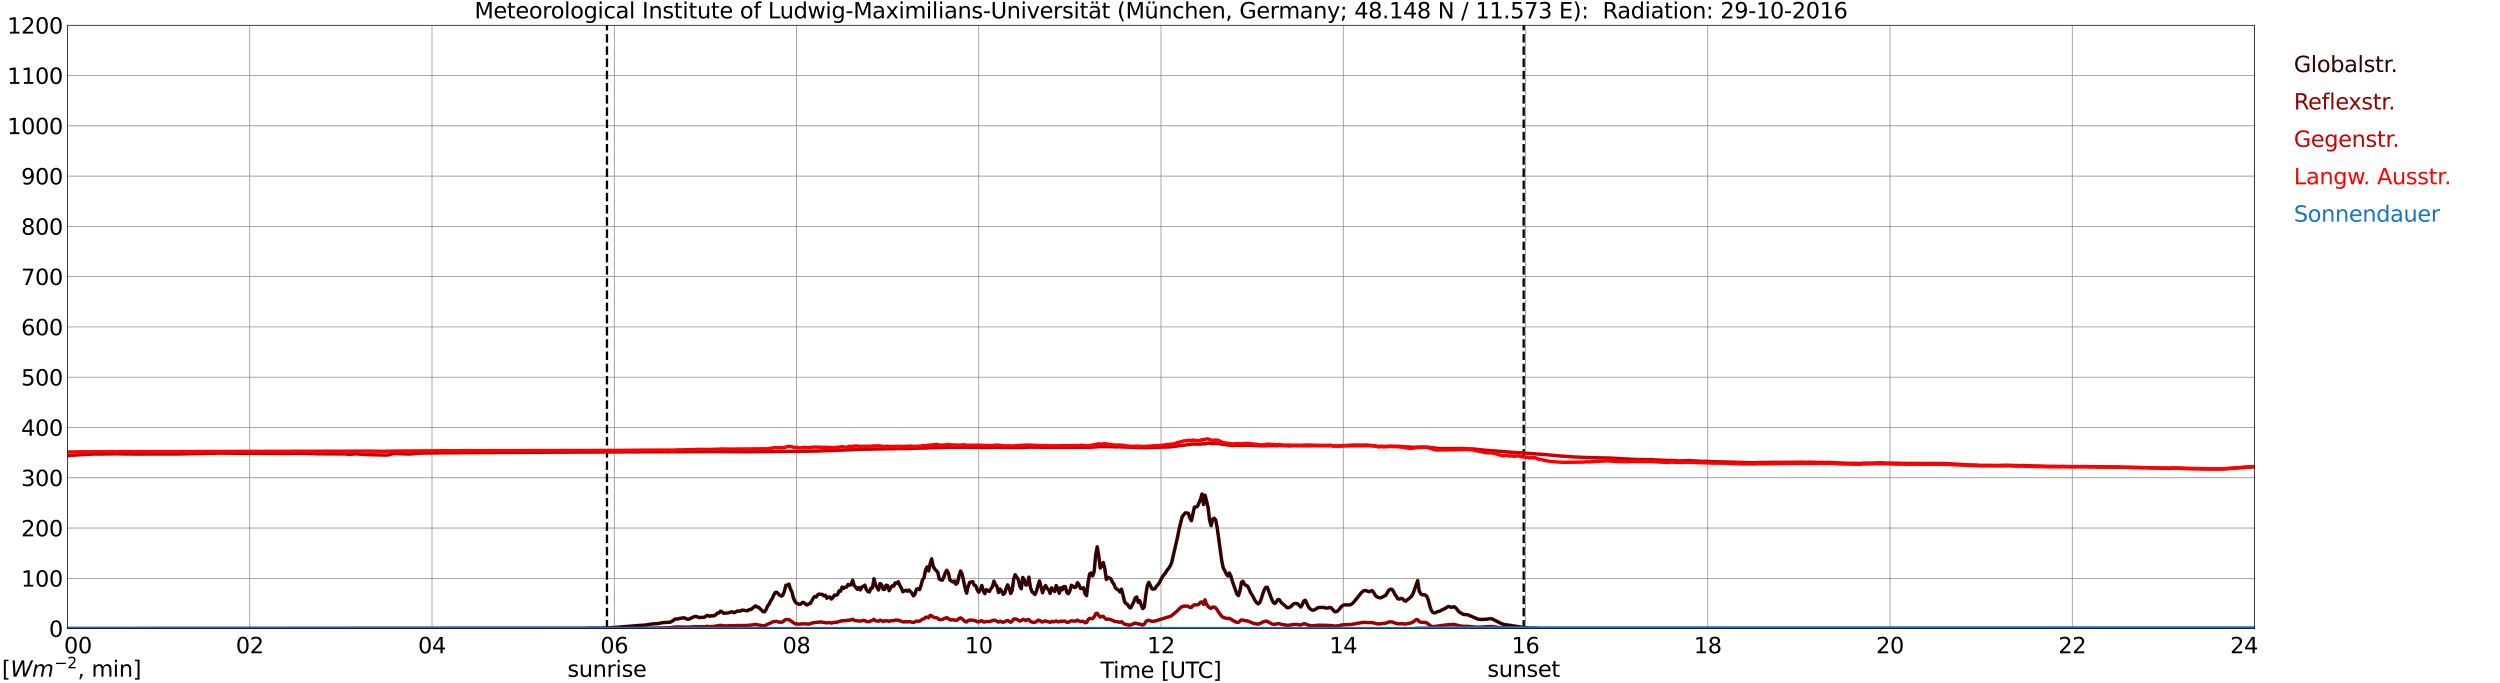 <?xml version="1.0" encoding="utf-8" standalone="no"?>
<!DOCTYPE svg PUBLIC "-//W3C//DTD SVG 1.1//EN"
  "http://www.w3.org/Graphics/SVG/1.1/DTD/svg11.dtd">
<svg xmlns:xlink="http://www.w3.org/1999/xlink" width="1085.4pt" height="296.64pt" viewBox="0 0 1085.4 296.64" xmlns="http://www.w3.org/2000/svg" version="1.1">
 <defs>
  <style type="text/css">*{stroke-linejoin: round; stroke-linecap: butt}</style>
 </defs>
 <g id="figure_1">
  <g id="patch_1">
   <path d="M 0 296.64 
L 1085.4 296.64 
L 1085.4 0 
L 0 0 
z
" style="fill: #ffffff"/>
  </g>
  <g id="axes_1">
   <g id="patch_2">
    <path d="M 29.306 272.909 
L 978.814 272.909 
L 978.814 10.976 
L 29.306 10.976 
z
" style="fill: #ffffff"/>
   </g>
   <g id="patch_3">
    <path d="M 978.814 272.909 
L 978.814 272.909 
L 978.814 10.976 
L 978.814 10.976 
z
" clip-path="url(#pc900c2d652)" style="fill: #d3d3d3; opacity: 0.25; stroke: #d3d3d3; stroke-linejoin: miter"/>
   </g>
   <g id="matplotlib.axis_1">
    <g id="xtick_1">
     <g id="line2d_1">
      <path d="M 29.306 272.909 
L 29.306 10.976 
" clip-path="url(#pc900c2d652)" style="fill: none; stroke: #808080; stroke-width: 0.3; stroke-linecap: square"/>
     </g>
     <g id="line2d_2"/>
     <g id="text_1">
      <!--    00 -->
      <g transform="translate(18.733 283.627) scale(0.095 -0.095)">
       <defs>
        <path id="DejaVuSans-20" transform="scale(0.016)"/>
        <path id="DejaVuSans-30" d="M 2034 4250 
Q 1547 4250 1301 3770 
Q 1056 3291 1056 2328 
Q 1056 1369 1301 889 
Q 1547 409 2034 409 
Q 2525 409 2770 889 
Q 3016 1369 3016 2328 
Q 3016 3291 2770 3770 
Q 2525 4250 2034 4250 
z
M 2034 4750 
Q 2819 4750 3233 4129 
Q 3647 3509 3647 2328 
Q 3647 1150 3233 529 
Q 2819 -91 2034 -91 
Q 1250 -91 836 529 
Q 422 1150 422 2328 
Q 422 3509 836 4129 
Q 1250 4750 2034 4750 
z
" transform="scale(0.016)"/>
       </defs>
       <use xlink:href="#DejaVuSans-20"/>
       <use xlink:href="#DejaVuSans-20" transform="translate(31.787 0)"/>
       <use xlink:href="#DejaVuSans-20" transform="translate(63.574 0)"/>
       <use xlink:href="#DejaVuSans-30" transform="translate(95.361 0)"/>
       <use xlink:href="#DejaVuSans-30" transform="translate(158.984 0)"/>
      </g>
     </g>
    </g>
    <g id="xtick_2">
     <g id="line2d_3">
      <path d="M 108.431 272.909 
L 108.431 10.976 
" clip-path="url(#pc900c2d652)" style="fill: none; stroke: #808080; stroke-width: 0.3; stroke-linecap: square"/>
     </g>
     <g id="line2d_4"/>
     <g id="text_2">
      <!-- 02 -->
      <g transform="translate(102.387 283.627) scale(0.095 -0.095)">
       <defs>
        <path id="DejaVuSans-32" d="M 1228 531 
L 3431 531 
L 3431 0 
L 469 0 
L 469 531 
Q 828 903 1448 1529 
Q 2069 2156 2228 2338 
Q 2531 2678 2651 2914 
Q 2772 3150 2772 3378 
Q 2772 3750 2511 3984 
Q 2250 4219 1831 4219 
Q 1534 4219 1204 4116 
Q 875 4013 500 3803 
L 500 4441 
Q 881 4594 1212 4672 
Q 1544 4750 1819 4750 
Q 2544 4750 2975 4387 
Q 3406 4025 3406 3419 
Q 3406 3131 3298 2873 
Q 3191 2616 2906 2266 
Q 2828 2175 2409 1742 
Q 1991 1309 1228 531 
z
" transform="scale(0.016)"/>
       </defs>
       <use xlink:href="#DejaVuSans-30"/>
       <use xlink:href="#DejaVuSans-32" transform="translate(63.623 0)"/>
      </g>
     </g>
    </g>
    <g id="xtick_3">
     <g id="line2d_5">
      <path d="M 187.557 272.909 
L 187.557 10.976 
" clip-path="url(#pc900c2d652)" style="fill: none; stroke: #808080; stroke-width: 0.3; stroke-linecap: square"/>
     </g>
     <g id="line2d_6"/>
     <g id="text_3">
      <!-- 04 -->
      <g transform="translate(181.513 283.627) scale(0.095 -0.095)">
       <defs>
        <path id="DejaVuSans-34" d="M 2419 4116 
L 825 1625 
L 2419 1625 
L 2419 4116 
z
M 2253 4666 
L 3047 4666 
L 3047 1625 
L 3713 1625 
L 3713 1100 
L 3047 1100 
L 3047 0 
L 2419 0 
L 2419 1100 
L 313 1100 
L 313 1709 
L 2253 4666 
z
" transform="scale(0.016)"/>
       </defs>
       <use xlink:href="#DejaVuSans-30"/>
       <use xlink:href="#DejaVuSans-34" transform="translate(63.623 0)"/>
      </g>
     </g>
    </g>
    <g id="xtick_4">
     <g id="line2d_7">
      <path d="M 266.683 272.909 
L 266.683 10.976 
" clip-path="url(#pc900c2d652)" style="fill: none; stroke: #808080; stroke-width: 0.3; stroke-linecap: square"/>
     </g>
     <g id="line2d_8"/>
     <g id="text_4">
      <!-- 06 -->
      <g transform="translate(260.638 283.627) scale(0.095 -0.095)">
       <defs>
        <path id="DejaVuSans-36" d="M 2113 2584 
Q 1688 2584 1439 2293 
Q 1191 2003 1191 1497 
Q 1191 994 1439 701 
Q 1688 409 2113 409 
Q 2538 409 2786 701 
Q 3034 994 3034 1497 
Q 3034 2003 2786 2293 
Q 2538 2584 2113 2584 
z
M 3366 4563 
L 3366 3988 
Q 3128 4100 2886 4159 
Q 2644 4219 2406 4219 
Q 1781 4219 1451 3797 
Q 1122 3375 1075 2522 
Q 1259 2794 1537 2939 
Q 1816 3084 2150 3084 
Q 2853 3084 3261 2657 
Q 3669 2231 3669 1497 
Q 3669 778 3244 343 
Q 2819 -91 2113 -91 
Q 1303 -91 875 529 
Q 447 1150 447 2328 
Q 447 3434 972 4092 
Q 1497 4750 2381 4750 
Q 2619 4750 2861 4703 
Q 3103 4656 3366 4563 
z
" transform="scale(0.016)"/>
       </defs>
       <use xlink:href="#DejaVuSans-30"/>
       <use xlink:href="#DejaVuSans-36" transform="translate(63.623 0)"/>
      </g>
     </g>
    </g>
    <g id="xtick_5">
     <g id="line2d_9">
      <path d="M 345.808 272.909 
L 345.808 10.976 
" clip-path="url(#pc900c2d652)" style="fill: none; stroke: #808080; stroke-width: 0.3; stroke-linecap: square"/>
     </g>
     <g id="line2d_10"/>
     <g id="text_5">
      <!-- 08 -->
      <g transform="translate(339.764 283.627) scale(0.095 -0.095)">
       <defs>
        <path id="DejaVuSans-38" d="M 2034 2216 
Q 1584 2216 1326 1975 
Q 1069 1734 1069 1313 
Q 1069 891 1326 650 
Q 1584 409 2034 409 
Q 2484 409 2743 651 
Q 3003 894 3003 1313 
Q 3003 1734 2745 1975 
Q 2488 2216 2034 2216 
z
M 1403 2484 
Q 997 2584 770 2862 
Q 544 3141 544 3541 
Q 544 4100 942 4425 
Q 1341 4750 2034 4750 
Q 2731 4750 3128 4425 
Q 3525 4100 3525 3541 
Q 3525 3141 3298 2862 
Q 3072 2584 2669 2484 
Q 3125 2378 3379 2068 
Q 3634 1759 3634 1313 
Q 3634 634 3220 271 
Q 2806 -91 2034 -91 
Q 1263 -91 848 271 
Q 434 634 434 1313 
Q 434 1759 690 2068 
Q 947 2378 1403 2484 
z
M 1172 3481 
Q 1172 3119 1398 2916 
Q 1625 2713 2034 2713 
Q 2441 2713 2670 2916 
Q 2900 3119 2900 3481 
Q 2900 3844 2670 4047 
Q 2441 4250 2034 4250 
Q 1625 4250 1398 4047 
Q 1172 3844 1172 3481 
z
" transform="scale(0.016)"/>
       </defs>
       <use xlink:href="#DejaVuSans-30"/>
       <use xlink:href="#DejaVuSans-38" transform="translate(63.623 0)"/>
      </g>
     </g>
    </g>
    <g id="xtick_6">
     <g id="line2d_11">
      <path d="M 424.934 272.909 
L 424.934 10.976 
" clip-path="url(#pc900c2d652)" style="fill: none; stroke: #808080; stroke-width: 0.3; stroke-linecap: square"/>
     </g>
     <g id="line2d_12"/>
     <g id="text_6">
      <!-- 10 -->
      <g transform="translate(418.89 283.627) scale(0.095 -0.095)">
       <defs>
        <path id="DejaVuSans-31" d="M 794 531 
L 1825 531 
L 1825 4091 
L 703 3866 
L 703 4441 
L 1819 4666 
L 2450 4666 
L 2450 531 
L 3481 531 
L 3481 0 
L 794 0 
L 794 531 
z
" transform="scale(0.016)"/>
       </defs>
       <use xlink:href="#DejaVuSans-31"/>
       <use xlink:href="#DejaVuSans-30" transform="translate(63.623 0)"/>
      </g>
     </g>
    </g>
    <g id="xtick_7">
     <g id="line2d_13">
      <path d="M 504.06 272.909 
L 504.06 10.976 
" clip-path="url(#pc900c2d652)" style="fill: none; stroke: #808080; stroke-width: 0.3; stroke-linecap: square"/>
     </g>
     <g id="line2d_14"/>
     <g id="text_7">
      <!-- 12 -->
      <g transform="translate(498.015 283.627) scale(0.095 -0.095)">
       <use xlink:href="#DejaVuSans-31"/>
       <use xlink:href="#DejaVuSans-32" transform="translate(63.623 0)"/>
      </g>
     </g>
    </g>
    <g id="xtick_8">
     <g id="line2d_15">
      <path d="M 583.185 272.909 
L 583.185 10.976 
" clip-path="url(#pc900c2d652)" style="fill: none; stroke: #808080; stroke-width: 0.3; stroke-linecap: square"/>
     </g>
     <g id="line2d_16"/>
     <g id="text_8">
      <!-- 14 -->
      <g transform="translate(577.141 283.627) scale(0.095 -0.095)">
       <use xlink:href="#DejaVuSans-31"/>
       <use xlink:href="#DejaVuSans-34" transform="translate(63.623 0)"/>
      </g>
     </g>
    </g>
    <g id="xtick_9">
     <g id="line2d_17">
      <path d="M 662.311 272.909 
L 662.311 10.976 
" clip-path="url(#pc900c2d652)" style="fill: none; stroke: #808080; stroke-width: 0.3; stroke-linecap: square"/>
     </g>
     <g id="line2d_18"/>
     <g id="text_9">
      <!-- 16 -->
      <g transform="translate(656.267 283.627) scale(0.095 -0.095)">
       <use xlink:href="#DejaVuSans-31"/>
       <use xlink:href="#DejaVuSans-36" transform="translate(63.623 0)"/>
      </g>
     </g>
    </g>
    <g id="xtick_10">
     <g id="line2d_19">
      <path d="M 741.437 272.909 
L 741.437 10.976 
" clip-path="url(#pc900c2d652)" style="fill: none; stroke: #808080; stroke-width: 0.3; stroke-linecap: square"/>
     </g>
     <g id="line2d_20"/>
     <g id="text_10">
      <!-- 18 -->
      <g transform="translate(735.392 283.627) scale(0.095 -0.095)">
       <use xlink:href="#DejaVuSans-31"/>
       <use xlink:href="#DejaVuSans-38" transform="translate(63.623 0)"/>
      </g>
     </g>
    </g>
    <g id="xtick_11">
     <g id="line2d_21">
      <path d="M 820.562 272.909 
L 820.562 10.976 
" clip-path="url(#pc900c2d652)" style="fill: none; stroke: #808080; stroke-width: 0.3; stroke-linecap: square"/>
     </g>
     <g id="line2d_22"/>
     <g id="text_11">
      <!-- 20 -->
      <g transform="translate(814.518 283.627) scale(0.095 -0.095)">
       <use xlink:href="#DejaVuSans-32"/>
       <use xlink:href="#DejaVuSans-30" transform="translate(63.623 0)"/>
      </g>
     </g>
    </g>
    <g id="xtick_12">
     <g id="line2d_23">
      <path d="M 899.688 272.909 
L 899.688 10.976 
" clip-path="url(#pc900c2d652)" style="fill: none; stroke: #808080; stroke-width: 0.3; stroke-linecap: square"/>
     </g>
     <g id="line2d_24"/>
     <g id="text_12">
      <!-- 22 -->
      <g transform="translate(893.644 283.627) scale(0.095 -0.095)">
       <use xlink:href="#DejaVuSans-32"/>
       <use xlink:href="#DejaVuSans-32" transform="translate(63.623 0)"/>
      </g>
     </g>
    </g>
    <g id="xtick_13">
     <g id="line2d_25">
      <path d="M 978.814 272.909 
L 978.814 10.976 
" clip-path="url(#pc900c2d652)" style="fill: none; stroke: #808080; stroke-width: 0.3; stroke-linecap: square"/>
     </g>
     <g id="line2d_26"/>
     <g id="text_13">
      <!-- 24    -->
      <g transform="translate(968.241 283.627) scale(0.095 -0.095)">
       <use xlink:href="#DejaVuSans-32"/>
       <use xlink:href="#DejaVuSans-34" transform="translate(63.623 0)"/>
       <use xlink:href="#DejaVuSans-20" transform="translate(127.246 0)"/>
       <use xlink:href="#DejaVuSans-20" transform="translate(159.033 0)"/>
       <use xlink:href="#DejaVuSans-20" transform="translate(190.82 0)"/>
      </g>
     </g>
    </g>
    <g id="text_14">
     <!-- Time [UTC] -->
     <g transform="translate(477.806 294.322) scale(0.095 -0.095)">
      <defs>
       <path id="DejaVuSans-54" d="M -19 4666 
L 3928 4666 
L 3928 4134 
L 2272 4134 
L 2272 0 
L 1638 0 
L 1638 4134 
L -19 4134 
L -19 4666 
z
" transform="scale(0.016)"/>
       <path id="DejaVuSans-69" d="M 603 3500 
L 1178 3500 
L 1178 0 
L 603 0 
L 603 3500 
z
M 603 4863 
L 1178 4863 
L 1178 4134 
L 603 4134 
L 603 4863 
z
" transform="scale(0.016)"/>
       <path id="DejaVuSans-6d" d="M 3328 2828 
Q 3544 3216 3844 3400 
Q 4144 3584 4550 3584 
Q 5097 3584 5394 3201 
Q 5691 2819 5691 2113 
L 5691 0 
L 5113 0 
L 5113 2094 
Q 5113 2597 4934 2840 
Q 4756 3084 4391 3084 
Q 3944 3084 3684 2787 
Q 3425 2491 3425 1978 
L 3425 0 
L 2847 0 
L 2847 2094 
Q 2847 2600 2669 2842 
Q 2491 3084 2119 3084 
Q 1678 3084 1418 2786 
Q 1159 2488 1159 1978 
L 1159 0 
L 581 0 
L 581 3500 
L 1159 3500 
L 1159 2956 
Q 1356 3278 1631 3431 
Q 1906 3584 2284 3584 
Q 2666 3584 2933 3390 
Q 3200 3197 3328 2828 
z
" transform="scale(0.016)"/>
       <path id="DejaVuSans-65" d="M 3597 1894 
L 3597 1613 
L 953 1613 
Q 991 1019 1311 708 
Q 1631 397 2203 397 
Q 2534 397 2845 478 
Q 3156 559 3463 722 
L 3463 178 
Q 3153 47 2828 -22 
Q 2503 -91 2169 -91 
Q 1331 -91 842 396 
Q 353 884 353 1716 
Q 353 2575 817 3079 
Q 1281 3584 2069 3584 
Q 2775 3584 3186 3129 
Q 3597 2675 3597 1894 
z
M 3022 2063 
Q 3016 2534 2758 2815 
Q 2500 3097 2075 3097 
Q 1594 3097 1305 2825 
Q 1016 2553 972 2059 
L 3022 2063 
z
" transform="scale(0.016)"/>
       <path id="DejaVuSans-5b" d="M 550 4863 
L 1875 4863 
L 1875 4416 
L 1125 4416 
L 1125 -397 
L 1875 -397 
L 1875 -844 
L 550 -844 
L 550 4863 
z
" transform="scale(0.016)"/>
       <path id="DejaVuSans-55" d="M 556 4666 
L 1191 4666 
L 1191 1831 
Q 1191 1081 1462 751 
Q 1734 422 2344 422 
Q 2950 422 3222 751 
Q 3494 1081 3494 1831 
L 3494 4666 
L 4128 4666 
L 4128 1753 
Q 4128 841 3676 375 
Q 3225 -91 2344 -91 
Q 1459 -91 1007 375 
Q 556 841 556 1753 
L 556 4666 
z
" transform="scale(0.016)"/>
       <path id="DejaVuSans-43" d="M 4122 4306 
L 4122 3641 
Q 3803 3938 3442 4084 
Q 3081 4231 2675 4231 
Q 1875 4231 1450 3742 
Q 1025 3253 1025 2328 
Q 1025 1406 1450 917 
Q 1875 428 2675 428 
Q 3081 428 3442 575 
Q 3803 722 4122 1019 
L 4122 359 
Q 3791 134 3420 21 
Q 3050 -91 2638 -91 
Q 1578 -91 968 557 
Q 359 1206 359 2328 
Q 359 3453 968 4101 
Q 1578 4750 2638 4750 
Q 3056 4750 3426 4639 
Q 3797 4528 4122 4306 
z
" transform="scale(0.016)"/>
       <path id="DejaVuSans-5d" d="M 1947 4863 
L 1947 -844 
L 622 -844 
L 622 -397 
L 1369 -397 
L 1369 4416 
L 622 4416 
L 622 4863 
L 1947 4863 
z
" transform="scale(0.016)"/>
      </defs>
      <use xlink:href="#DejaVuSans-54"/>
      <use xlink:href="#DejaVuSans-69" transform="translate(57.959 0)"/>
      <use xlink:href="#DejaVuSans-6d" transform="translate(85.742 0)"/>
      <use xlink:href="#DejaVuSans-65" transform="translate(183.154 0)"/>
      <use xlink:href="#DejaVuSans-20" transform="translate(244.678 0)"/>
      <use xlink:href="#DejaVuSans-5b" transform="translate(276.465 0)"/>
      <use xlink:href="#DejaVuSans-55" transform="translate(315.479 0)"/>
      <use xlink:href="#DejaVuSans-54" transform="translate(388.672 0)"/>
      <use xlink:href="#DejaVuSans-43" transform="translate(443.881 0)"/>
      <use xlink:href="#DejaVuSans-5d" transform="translate(513.705 0)"/>
     </g>
    </g>
   </g>
   <g id="matplotlib.axis_2">
    <g id="ytick_1">
     <g id="line2d_27">
      <path d="M 29.306 272.909 
L 978.814 272.909 
" clip-path="url(#pc900c2d652)" style="fill: none; stroke: #808080; stroke-width: 0.3; stroke-linecap: square"/>
     </g>
     <g id="line2d_28"/>
     <g id="text_15">
      <!-- 0 -->
      <g transform="translate(21.261 276.518) scale(0.095 -0.095)">
       <use xlink:href="#DejaVuSans-30"/>
      </g>
     </g>
    </g>
    <g id="ytick_2">
     <g id="line2d_29">
      <path d="M 29.306 251.081 
L 978.814 251.081 
" clip-path="url(#pc900c2d652)" style="fill: none; stroke: #808080; stroke-width: 0.3; stroke-linecap: square"/>
     </g>
     <g id="line2d_30"/>
     <g id="text_16">
      <!-- 100 -->
      <g transform="translate(9.173 254.69) scale(0.095 -0.095)">
       <use xlink:href="#DejaVuSans-31"/>
       <use xlink:href="#DejaVuSans-30" transform="translate(63.623 0)"/>
       <use xlink:href="#DejaVuSans-30" transform="translate(127.246 0)"/>
      </g>
     </g>
    </g>
    <g id="ytick_3">
     <g id="line2d_31">
      <path d="M 29.306 229.253 
L 978.814 229.253 
" clip-path="url(#pc900c2d652)" style="fill: none; stroke: #808080; stroke-width: 0.3; stroke-linecap: square"/>
     </g>
     <g id="line2d_32"/>
     <g id="text_17">
      <!-- 200 -->
      <g transform="translate(9.173 232.863) scale(0.095 -0.095)">
       <use xlink:href="#DejaVuSans-32"/>
       <use xlink:href="#DejaVuSans-30" transform="translate(63.623 0)"/>
       <use xlink:href="#DejaVuSans-30" transform="translate(127.246 0)"/>
      </g>
     </g>
    </g>
    <g id="ytick_4">
     <g id="line2d_33">
      <path d="M 29.306 207.426 
L 978.814 207.426 
" clip-path="url(#pc900c2d652)" style="fill: none; stroke: #808080; stroke-width: 0.3; stroke-linecap: square"/>
     </g>
     <g id="line2d_34"/>
     <g id="text_18">
      <!-- 300 -->
      <g transform="translate(9.173 211.035) scale(0.095 -0.095)">
       <defs>
        <path id="DejaVuSans-33" d="M 2597 2516 
Q 3050 2419 3304 2112 
Q 3559 1806 3559 1356 
Q 3559 666 3084 287 
Q 2609 -91 1734 -91 
Q 1441 -91 1130 -33 
Q 819 25 488 141 
L 488 750 
Q 750 597 1062 519 
Q 1375 441 1716 441 
Q 2309 441 2620 675 
Q 2931 909 2931 1356 
Q 2931 1769 2642 2001 
Q 2353 2234 1838 2234 
L 1294 2234 
L 1294 2753 
L 1863 2753 
Q 2328 2753 2575 2939 
Q 2822 3125 2822 3475 
Q 2822 3834 2567 4026 
Q 2313 4219 1838 4219 
Q 1578 4219 1281 4162 
Q 984 4106 628 3988 
L 628 4550 
Q 988 4650 1302 4700 
Q 1616 4750 1894 4750 
Q 2613 4750 3031 4423 
Q 3450 4097 3450 3541 
Q 3450 3153 3228 2886 
Q 3006 2619 2597 2516 
z
" transform="scale(0.016)"/>
       </defs>
       <use xlink:href="#DejaVuSans-33"/>
       <use xlink:href="#DejaVuSans-30" transform="translate(63.623 0)"/>
       <use xlink:href="#DejaVuSans-30" transform="translate(127.246 0)"/>
      </g>
     </g>
    </g>
    <g id="ytick_5">
     <g id="line2d_35">
      <path d="M 29.306 185.598 
L 978.814 185.598 
" clip-path="url(#pc900c2d652)" style="fill: none; stroke: #808080; stroke-width: 0.3; stroke-linecap: square"/>
     </g>
     <g id="line2d_36"/>
     <g id="text_19">
      <!-- 400 -->
      <g transform="translate(9.173 189.207) scale(0.095 -0.095)">
       <use xlink:href="#DejaVuSans-34"/>
       <use xlink:href="#DejaVuSans-30" transform="translate(63.623 0)"/>
       <use xlink:href="#DejaVuSans-30" transform="translate(127.246 0)"/>
      </g>
     </g>
    </g>
    <g id="ytick_6">
     <g id="line2d_37">
      <path d="M 29.306 163.77 
L 978.814 163.77 
" clip-path="url(#pc900c2d652)" style="fill: none; stroke: #808080; stroke-width: 0.3; stroke-linecap: square"/>
     </g>
     <g id="line2d_38"/>
     <g id="text_20">
      <!-- 500 -->
      <g transform="translate(9.173 167.379) scale(0.095 -0.095)">
       <defs>
        <path id="DejaVuSans-35" d="M 691 4666 
L 3169 4666 
L 3169 4134 
L 1269 4134 
L 1269 2991 
Q 1406 3038 1543 3061 
Q 1681 3084 1819 3084 
Q 2600 3084 3056 2656 
Q 3513 2228 3513 1497 
Q 3513 744 3044 326 
Q 2575 -91 1722 -91 
Q 1428 -91 1123 -41 
Q 819 9 494 109 
L 494 744 
Q 775 591 1075 516 
Q 1375 441 1709 441 
Q 2250 441 2565 725 
Q 2881 1009 2881 1497 
Q 2881 1984 2565 2268 
Q 2250 2553 1709 2553 
Q 1456 2553 1204 2497 
Q 953 2441 691 2322 
L 691 4666 
z
" transform="scale(0.016)"/>
       </defs>
       <use xlink:href="#DejaVuSans-35"/>
       <use xlink:href="#DejaVuSans-30" transform="translate(63.623 0)"/>
       <use xlink:href="#DejaVuSans-30" transform="translate(127.246 0)"/>
      </g>
     </g>
    </g>
    <g id="ytick_7">
     <g id="line2d_39">
      <path d="M 29.306 141.942 
L 978.814 141.942 
" clip-path="url(#pc900c2d652)" style="fill: none; stroke: #808080; stroke-width: 0.3; stroke-linecap: square"/>
     </g>
     <g id="line2d_40"/>
     <g id="text_21">
      <!-- 600 -->
      <g transform="translate(9.173 145.551) scale(0.095 -0.095)">
       <use xlink:href="#DejaVuSans-36"/>
       <use xlink:href="#DejaVuSans-30" transform="translate(63.623 0)"/>
       <use xlink:href="#DejaVuSans-30" transform="translate(127.246 0)"/>
      </g>
     </g>
    </g>
    <g id="ytick_8">
     <g id="line2d_41">
      <path d="M 29.306 120.114 
L 978.814 120.114 
" clip-path="url(#pc900c2d652)" style="fill: none; stroke: #808080; stroke-width: 0.3; stroke-linecap: square"/>
     </g>
     <g id="line2d_42"/>
     <g id="text_22">
      <!-- 700 -->
      <g transform="translate(9.173 123.724) scale(0.095 -0.095)">
       <defs>
        <path id="DejaVuSans-37" d="M 525 4666 
L 3525 4666 
L 3525 4397 
L 1831 0 
L 1172 0 
L 2766 4134 
L 525 4134 
L 525 4666 
z
" transform="scale(0.016)"/>
       </defs>
       <use xlink:href="#DejaVuSans-37"/>
       <use xlink:href="#DejaVuSans-30" transform="translate(63.623 0)"/>
       <use xlink:href="#DejaVuSans-30" transform="translate(127.246 0)"/>
      </g>
     </g>
    </g>
    <g id="ytick_9">
     <g id="line2d_43">
      <path d="M 29.306 98.287 
L 978.814 98.287 
" clip-path="url(#pc900c2d652)" style="fill: none; stroke: #808080; stroke-width: 0.3; stroke-linecap: square"/>
     </g>
     <g id="line2d_44"/>
     <g id="text_23">
      <!-- 800 -->
      <g transform="translate(9.173 101.896) scale(0.095 -0.095)">
       <use xlink:href="#DejaVuSans-38"/>
       <use xlink:href="#DejaVuSans-30" transform="translate(63.623 0)"/>
       <use xlink:href="#DejaVuSans-30" transform="translate(127.246 0)"/>
      </g>
     </g>
    </g>
    <g id="ytick_10">
     <g id="line2d_45">
      <path d="M 29.306 76.459 
L 978.814 76.459 
" clip-path="url(#pc900c2d652)" style="fill: none; stroke: #808080; stroke-width: 0.3; stroke-linecap: square"/>
     </g>
     <g id="line2d_46"/>
     <g id="text_24">
      <!-- 900 -->
      <g transform="translate(9.173 80.068) scale(0.095 -0.095)">
       <defs>
        <path id="DejaVuSans-39" d="M 703 97 
L 703 672 
Q 941 559 1184 500 
Q 1428 441 1663 441 
Q 2288 441 2617 861 
Q 2947 1281 2994 2138 
Q 2813 1869 2534 1725 
Q 2256 1581 1919 1581 
Q 1219 1581 811 2004 
Q 403 2428 403 3163 
Q 403 3881 828 4315 
Q 1253 4750 1959 4750 
Q 2769 4750 3195 4129 
Q 3622 3509 3622 2328 
Q 3622 1225 3098 567 
Q 2575 -91 1691 -91 
Q 1453 -91 1209 -44 
Q 966 3 703 97 
z
M 1959 2075 
Q 2384 2075 2632 2365 
Q 2881 2656 2881 3163 
Q 2881 3666 2632 3958 
Q 2384 4250 1959 4250 
Q 1534 4250 1286 3958 
Q 1038 3666 1038 3163 
Q 1038 2656 1286 2365 
Q 1534 2075 1959 2075 
z
" transform="scale(0.016)"/>
       </defs>
       <use xlink:href="#DejaVuSans-39"/>
       <use xlink:href="#DejaVuSans-30" transform="translate(63.623 0)"/>
       <use xlink:href="#DejaVuSans-30" transform="translate(127.246 0)"/>
      </g>
     </g>
    </g>
    <g id="ytick_11">
     <g id="line2d_47">
      <path d="M 29.306 54.631 
L 978.814 54.631 
" clip-path="url(#pc900c2d652)" style="fill: none; stroke: #808080; stroke-width: 0.3; stroke-linecap: square"/>
     </g>
     <g id="line2d_48"/>
     <g id="text_25">
      <!-- 1000 -->
      <g transform="translate(3.128 58.24) scale(0.095 -0.095)">
       <use xlink:href="#DejaVuSans-31"/>
       <use xlink:href="#DejaVuSans-30" transform="translate(63.623 0)"/>
       <use xlink:href="#DejaVuSans-30" transform="translate(127.246 0)"/>
       <use xlink:href="#DejaVuSans-30" transform="translate(190.869 0)"/>
      </g>
     </g>
    </g>
    <g id="ytick_12">
     <g id="line2d_49">
      <path d="M 29.306 32.803 
L 978.814 32.803 
" clip-path="url(#pc900c2d652)" style="fill: none; stroke: #808080; stroke-width: 0.3; stroke-linecap: square"/>
     </g>
     <g id="line2d_50"/>
     <g id="text_26">
      <!-- 1100 -->
      <g transform="translate(3.128 36.413) scale(0.095 -0.095)">
       <use xlink:href="#DejaVuSans-31"/>
       <use xlink:href="#DejaVuSans-31" transform="translate(63.623 0)"/>
       <use xlink:href="#DejaVuSans-30" transform="translate(127.246 0)"/>
       <use xlink:href="#DejaVuSans-30" transform="translate(190.869 0)"/>
      </g>
     </g>
    </g>
    <g id="ytick_13">
     <g id="line2d_51">
      <path d="M 29.306 10.976 
L 978.814 10.976 
" clip-path="url(#pc900c2d652)" style="fill: none; stroke: #808080; stroke-width: 0.3; stroke-linecap: square"/>
     </g>
     <g id="line2d_52"/>
     <g id="text_27">
      <!-- 1200 -->
      <g transform="translate(3.128 14.585) scale(0.095 -0.095)">
       <use xlink:href="#DejaVuSans-31"/>
       <use xlink:href="#DejaVuSans-32" transform="translate(63.623 0)"/>
       <use xlink:href="#DejaVuSans-30" transform="translate(127.246 0)"/>
       <use xlink:href="#DejaVuSans-30" transform="translate(190.869 0)"/>
      </g>
     </g>
    </g>
   </g>
   <g id="line2d_53">
    <path d="M 263.518 272.909 
L 263.518 10.976 
" clip-path="url(#pc900c2d652)" style="fill: none; stroke-dasharray: 3.7,1.6; stroke-dashoffset: 0; stroke: #000000"/>
   </g>
   <g id="line2d_54">
    <path d="M 661.52 272.909 
L 661.52 10.976 
" clip-path="url(#pc900c2d652)" style="fill: none; stroke-dasharray: 3.7,1.6; stroke-dashoffset: 0; stroke: #000000"/>
   </g>
   <g id="line2d_55">
    <path d="M 29.306 272.909 
L 253.495 272.832 
L 256.792 272.734 
L 260.748 272.754 
L 265.364 272.542 
L 277.892 271.514 
L 280.53 271.342 
L 281.849 271.088 
L 283.167 270.894 
L 285.805 270.741 
L 287.124 270.449 
L 287.783 270.313 
L 291.08 270.121 
L 292.399 269.307 
L 293.058 268.764 
L 294.377 268.746 
L 295.036 268.493 
L 297.014 268.203 
L 298.333 268.823 
L 298.992 268.842 
L 300.311 268.222 
L 301.63 267.642 
L 302.289 267.681 
L 302.949 267.853 
L 303.608 268.146 
L 304.927 267.991 
L 305.586 268.048 
L 306.246 267.757 
L 306.905 267.177 
L 307.564 267.312 
L 308.224 267.563 
L 308.883 267.312 
L 309.543 267.408 
L 310.202 267.273 
L 310.861 266.808 
L 311.521 266.151 
L 312.18 266.112 
L 312.839 265.337 
L 313.499 265.686 
L 314.158 266.247 
L 316.136 266.112 
L 317.455 265.666 
L 318.114 265.703 
L 318.774 266.013 
L 320.093 265.278 
L 321.411 265.337 
L 322.071 264.911 
L 322.73 264.911 
L 324.049 265.182 
L 324.708 265.086 
L 325.368 264.582 
L 326.027 264.638 
L 327.346 263.536 
L 328.005 263.032 
L 328.665 263.556 
L 329.324 263.612 
L 331.302 265.568 
L 331.961 265.607 
L 332.621 264.582 
L 333.28 263.071 
L 333.94 262.257 
L 334.599 260.842 
L 335.258 259.875 
L 335.918 258.365 
L 336.577 257.241 
L 337.236 257.125 
L 338.555 258.441 
L 339.215 258.81 
L 339.874 258.402 
L 340.533 256.756 
L 341.193 254.065 
L 341.852 254.2 
L 342.512 253.6 
L 343.171 255.691 
L 343.83 257.027 
L 344.49 259.72 
L 345.149 261.115 
L 345.808 261.908 
L 347.127 262.412 
L 347.787 262.161 
L 348.446 261.521 
L 349.105 261.637 
L 349.765 262.353 
L 350.424 262.663 
L 351.083 262.161 
L 351.743 262.043 
L 353.062 259.777 
L 353.721 258.985 
L 354.38 259.177 
L 355.04 258.21 
L 355.699 257.88 
L 356.359 258.072 
L 357.018 258.035 
L 357.677 258.692 
L 358.337 258.422 
L 358.996 259.74 
L 359.655 259.236 
L 360.315 259.216 
L 360.974 260.087 
L 361.634 259.391 
L 362.293 258.326 
L 362.952 258.481 
L 363.612 258.171 
L 364.271 256.562 
L 364.93 256.68 
L 365.59 254.877 
L 366.249 255.477 
L 366.909 254.897 
L 367.568 254.897 
L 368.227 253.735 
L 368.887 254.104 
L 369.546 253.812 
L 370.206 251.915 
L 370.865 254.316 
L 371.524 254.897 
L 372.184 255.866 
L 372.843 255.11 
L 373.502 256.136 
L 374.162 254.877 
L 374.821 254.567 
L 375.481 254.065 
L 376.14 255.962 
L 376.799 256.815 
L 377.459 257.047 
L 378.118 255.324 
L 378.777 255.285 
L 379.437 251.275 
L 380.096 253.871 
L 381.415 256.156 
L 382.074 253.329 
L 382.734 253.812 
L 383.393 255.866 
L 384.053 255.885 
L 384.712 254.045 
L 385.371 254.257 
L 386.031 256.446 
L 386.69 255.187 
L 387.349 254.336 
L 388.009 254.471 
L 388.668 253.076 
L 389.328 253.211 
L 389.987 252.554 
L 390.646 254.181 
L 391.306 255.187 
L 391.965 256.931 
L 393.284 256.252 
L 393.943 256.68 
L 394.603 256.156 
L 395.921 257.492 
L 396.581 258.692 
L 397.24 257.976 
L 397.899 255.77 
L 398.559 255.615 
L 399.218 256.001 
L 399.878 254.141 
L 400.537 251.644 
L 401.196 250.889 
L 401.856 247.401 
L 402.515 246.163 
L 403.175 247.866 
L 403.834 244.788 
L 404.493 242.638 
L 405.153 245.853 
L 405.812 247.034 
L 407.131 248.429 
L 407.79 251.334 
L 408.45 251.721 
L 409.109 251.895 
L 409.768 250.579 
L 410.428 248.621 
L 411.087 247.595 
L 411.746 248.776 
L 412.406 251.78 
L 413.725 252.69 
L 414.384 252.244 
L 415.043 253.676 
L 415.703 253.037 
L 416.362 249.996 
L 417.022 247.905 
L 417.681 249.184 
L 419 255.169 
L 419.659 257.551 
L 420.318 254.685 
L 420.978 252.882 
L 422.297 252.515 
L 422.956 254.026 
L 423.615 254.316 
L 424.275 256.117 
L 424.934 257.106 
L 425.593 255.981 
L 426.253 254.2 
L 426.912 256.466 
L 427.572 257.745 
L 428.231 256.001 
L 429.55 256.796 
L 430.209 255.556 
L 430.869 254.761 
L 431.528 252.282 
L 432.187 253.831 
L 432.847 254.567 
L 433.506 257.241 
L 434.165 255.73 
L 434.825 256.621 
L 435.484 258.035 
L 436.144 257.686 
L 436.803 255.516 
L 437.462 253.93 
L 438.122 255.361 
L 438.781 257.666 
L 439.44 256.39 
L 440.1 251.43 
L 440.759 249.531 
L 442.078 251.585 
L 442.737 254.394 
L 443.397 255.615 
L 444.056 250.714 
L 444.716 251.817 
L 445.375 253.986 
L 446.034 253.812 
L 446.694 250.579 
L 447.353 254.877 
L 448.012 256.852 
L 449.331 258.112 
L 449.991 256.68 
L 450.65 254.2 
L 451.309 252.205 
L 452.628 257.357 
L 453.287 255.42 
L 453.947 254.2 
L 454.606 255.42 
L 455.266 256.06 
L 455.925 257.61 
L 456.584 255.187 
L 457.244 256.136 
L 457.903 256.815 
L 458.563 254.22 
L 459.222 255.401 
L 459.881 257.59 
L 460.541 255.169 
L 461.2 256.04 
L 461.859 254.665 
L 462.519 254.722 
L 463.178 257.241 
L 463.838 257.765 
L 464.497 256.525 
L 465.156 254.122 
L 465.816 254.451 
L 466.475 255.071 
L 467.134 254.877 
L 467.794 252.96 
L 468.453 253.89 
L 469.113 255.477 
L 469.772 255.516 
L 470.431 255.169 
L 471.091 257.765 
L 471.75 258.616 
L 472.409 252.98 
L 473.069 249.204 
L 473.728 248.759 
L 474.388 250.035 
L 475.047 248.119 
L 475.706 240.933 
L 476.366 237.428 
L 477.025 241.3 
L 477.685 246.646 
L 478.344 245.679 
L 479.003 244.225 
L 479.663 246.918 
L 480.322 251.585 
L 480.981 250.616 
L 482.3 251.275 
L 482.96 252.746 
L 483.619 253.657 
L 484.278 255.226 
L 484.938 255.885 
L 485.597 256.176 
L 486.256 257.027 
L 486.916 255.787 
L 488.235 261.152 
L 488.894 262.102 
L 489.553 262.392 
L 490.213 263.573 
L 490.872 263.942 
L 492.191 261.425 
L 492.85 259.642 
L 493.51 259.177 
L 494.169 261.502 
L 494.828 260.823 
L 495.488 262.722 
L 496.147 264.232 
L 496.807 263.536 
L 497.466 258.247 
L 498.125 254.24 
L 498.785 252.845 
L 500.103 255.615 
L 500.763 255.807 
L 501.422 255.615 
L 502.082 254.567 
L 502.741 253.871 
L 503.4 252.882 
L 504.719 250.326 
L 506.038 248.68 
L 506.697 247.538 
L 507.357 246.801 
L 508.016 245.775 
L 508.675 244.323 
L 511.313 232.857 
L 511.972 229.408 
L 513.291 224.257 
L 514.61 222.668 
L 515.269 222.707 
L 515.929 222.882 
L 516.588 224.838 
L 517.247 226.058 
L 518.566 220.171 
L 519.226 220.131 
L 519.885 219.822 
L 521.204 216.84 
L 521.863 214.476 
L 522.522 219.047 
L 523.182 215.019 
L 523.841 217.477 
L 524.501 220.441 
L 525.16 225.807 
L 525.819 228.227 
L 526.479 225.457 
L 527.138 224.993 
L 527.797 225.748 
L 528.457 229.098 
L 530.435 243.548 
L 531.094 246.609 
L 531.754 247.77 
L 532.413 249.204 
L 533.073 250.075 
L 533.732 248.776 
L 534.391 250.075 
L 535.051 252.437 
L 537.029 257.92 
L 537.688 258.577 
L 538.348 256.466 
L 539.007 252.766 
L 539.666 252.38 
L 540.326 253.755 
L 541.644 254.471 
L 542.304 255.73 
L 542.963 257.357 
L 543.623 258.326 
L 544.941 260.842 
L 545.601 261.657 
L 546.26 262.18 
L 546.919 261.637 
L 547.579 260.05 
L 548.238 257.861 
L 548.898 256.06 
L 549.557 254.995 
L 550.216 254.995 
L 552.195 260.34 
L 552.854 261.598 
L 553.513 262.006 
L 554.173 261.251 
L 554.832 260.281 
L 555.491 260.417 
L 556.151 261.425 
L 556.81 262.102 
L 558.129 263.147 
L 558.788 263.846 
L 559.448 263.846 
L 560.107 263.573 
L 560.766 263.032 
L 561.426 262.316 
L 562.085 262.025 
L 562.745 262.006 
L 563.404 262.161 
L 564.723 263.536 
L 565.382 262.586 
L 566.042 260.978 
L 566.701 260.611 
L 567.36 261.888 
L 568.02 263.438 
L 568.679 264.213 
L 569.338 264.736 
L 569.998 264.948 
L 570.657 264.776 
L 571.976 263.962 
L 572.635 263.748 
L 574.613 263.711 
L 575.932 264.021 
L 576.592 263.962 
L 577.251 263.728 
L 577.91 263.846 
L 579.229 265.337 
L 579.889 265.647 
L 580.548 265.396 
L 581.207 264.813 
L 582.526 263.187 
L 583.185 262.722 
L 583.845 262.606 
L 585.823 262.626 
L 586.482 262.471 
L 587.142 262.025 
L 587.801 261.386 
L 591.098 257.241 
L 591.757 256.717 
L 592.417 256.37 
L 593.076 256.427 
L 594.395 256.911 
L 595.714 256.427 
L 596.373 257.182 
L 597.032 258.365 
L 597.692 259.081 
L 599.011 259.546 
L 599.67 259.507 
L 601.648 258.422 
L 602.967 256.252 
L 603.626 255.807 
L 604.286 255.866 
L 604.945 256.68 
L 605.604 257.996 
L 606.923 259.991 
L 607.582 260.107 
L 608.242 259.797 
L 608.901 259.913 
L 609.561 260.668 
L 610.22 261.017 
L 612.198 259.507 
L 612.858 258.791 
L 613.517 257.666 
L 615.495 252.109 
L 616.154 256.486 
L 616.814 257.821 
L 617.473 258.267 
L 618.133 258.227 
L 618.792 258.306 
L 619.451 258.887 
L 620.111 260.532 
L 620.77 263.108 
L 621.429 264.988 
L 622.089 265.898 
L 622.748 266.092 
L 623.408 265.957 
L 624.067 265.568 
L 625.386 265.241 
L 626.045 264.776 
L 627.364 264.232 
L 628.683 263.322 
L 629.342 263.401 
L 630.001 263.711 
L 631.32 263.418 
L 631.98 263.846 
L 633.298 265.452 
L 633.958 265.996 
L 635.276 266.712 
L 637.255 266.924 
L 641.87 268.882 
L 643.189 268.938 
L 645.167 268.862 
L 647.145 268.572 
L 647.805 268.707 
L 651.761 270.702 
L 653.08 271.167 
L 655.058 271.418 
L 656.377 271.632 
L 660.333 272.252 
L 664.949 272.734 
L 666.927 272.734 
L 668.246 272.909 
L 978.154 272.909 
L 978.154 272.909 
" clip-path="url(#pc900c2d652)" style="fill: none; stroke: #330000; stroke-width: 1.5; stroke-linecap: square"/>
   </g>
   <g id="line2d_56">
    <path d="M 29.306 272.909 
L 278.552 272.8 
L 289.761 272.566 
L 291.08 272.509 
L 293.058 272.237 
L 295.036 272.199 
L 297.674 272.256 
L 298.992 272.295 
L 301.63 272.064 
L 305.586 272.14 
L 306.905 271.946 
L 308.224 272.064 
L 309.543 272.005 
L 310.861 271.811 
L 312.839 271.481 
L 314.158 271.734 
L 316.136 271.715 
L 317.455 271.636 
L 318.774 271.695 
L 320.093 271.54 
L 320.752 271.619 
L 323.39 271.56 
L 324.708 271.521 
L 326.027 271.385 
L 328.005 271.134 
L 329.983 271.444 
L 330.643 271.636 
L 331.302 271.695 
L 331.961 271.636 
L 335.918 269.835 
L 337.236 269.816 
L 338.555 270.145 
L 339.215 270.145 
L 339.874 270.01 
L 340.533 269.331 
L 341.193 268.984 
L 342.512 269.004 
L 345.149 270.805 
L 347.127 270.999 
L 348.446 270.805 
L 351.083 270.96 
L 351.743 270.824 
L 353.062 270.34 
L 356.359 270.03 
L 358.996 270.436 
L 359.655 270.261 
L 360.315 270.32 
L 360.974 270.534 
L 362.293 270.145 
L 362.952 270.244 
L 365.59 269.486 
L 366.909 269.486 
L 368.227 269.274 
L 368.887 269.274 
L 370.206 268.868 
L 370.865 269.371 
L 372.184 269.545 
L 373.502 269.661 
L 374.821 269.351 
L 375.481 269.429 
L 376.14 269.816 
L 376.799 269.914 
L 377.459 269.835 
L 378.777 269.314 
L 379.437 268.886 
L 380.096 269.525 
L 381.415 269.7 
L 382.074 269.274 
L 382.734 269.449 
L 383.393 269.835 
L 384.053 269.565 
L 384.712 269.506 
L 385.371 269.584 
L 386.031 269.796 
L 386.69 269.525 
L 387.349 269.449 
L 388.009 269.486 
L 388.668 269.235 
L 389.987 269.274 
L 391.965 269.971 
L 392.624 269.99 
L 393.284 269.855 
L 393.943 270.049 
L 394.603 269.816 
L 395.921 270.145 
L 396.581 270.244 
L 397.899 269.641 
L 399.218 269.72 
L 400.537 268.81 
L 401.196 268.694 
L 401.856 267.958 
L 402.515 267.919 
L 403.175 268.209 
L 403.834 267.164 
L 404.493 267.356 
L 405.153 267.86 
L 405.812 268.19 
L 406.471 268.131 
L 407.131 268.46 
L 407.79 269.023 
L 409.109 268.945 
L 410.428 268.364 
L 411.087 268.17 
L 412.406 269.004 
L 413.065 269.196 
L 413.725 269.041 
L 415.043 269.351 
L 415.703 269.139 
L 416.362 268.519 
L 417.022 268.266 
L 417.681 268.674 
L 419 269.835 
L 419.659 270.03 
L 420.318 269.41 
L 420.978 269.216 
L 422.297 269.255 
L 423.615 269.565 
L 424.275 269.971 
L 424.934 269.99 
L 425.593 269.624 
L 426.253 269.486 
L 426.912 269.99 
L 427.572 270.03 
L 428.231 269.816 
L 429.55 269.914 
L 430.209 269.624 
L 430.869 269.506 
L 431.528 269.216 
L 432.187 269.39 
L 433.506 270.089 
L 434.165 269.7 
L 435.484 270.204 
L 436.803 269.604 
L 437.462 269.41 
L 438.781 270.145 
L 439.44 269.7 
L 440.1 268.81 
L 440.759 268.714 
L 441.419 268.849 
L 442.737 269.661 
L 443.397 269.449 
L 444.056 268.868 
L 444.716 269.08 
L 445.375 269.449 
L 446.034 269.08 
L 446.694 268.965 
L 447.353 269.796 
L 448.672 270.281 
L 449.991 269.914 
L 450.65 269.294 
L 451.309 269.314 
L 451.969 269.875 
L 452.628 270.069 
L 453.287 269.661 
L 453.947 269.584 
L 455.925 270.204 
L 456.584 269.739 
L 457.244 270.01 
L 457.903 269.855 
L 458.563 269.584 
L 459.222 269.971 
L 459.881 269.99 
L 460.541 269.641 
L 461.2 269.796 
L 461.859 269.641 
L 462.519 269.7 
L 463.178 270.204 
L 463.838 270.204 
L 464.497 269.759 
L 465.156 269.525 
L 466.475 269.72 
L 467.134 269.584 
L 467.794 269.235 
L 468.453 269.641 
L 469.113 269.835 
L 469.772 269.739 
L 470.431 269.796 
L 471.091 270.359 
L 471.75 270.244 
L 472.409 269.023 
L 473.069 268.5 
L 474.388 268.615 
L 475.047 267.84 
L 475.706 266.465 
L 476.366 266.234 
L 477.025 267.22 
L 477.685 267.899 
L 478.344 267.648 
L 479.003 267.589 
L 479.663 268.384 
L 480.322 268.906 
L 480.981 268.79 
L 481.641 268.849 
L 482.3 269.041 
L 484.278 269.914 
L 484.938 269.855 
L 485.597 270.089 
L 486.256 270.126 
L 486.916 269.934 
L 487.575 270.534 
L 488.235 270.979 
L 488.894 271.171 
L 489.553 271.191 
L 490.213 271.464 
L 490.872 271.326 
L 492.85 270.534 
L 493.51 270.63 
L 494.169 270.92 
L 494.828 270.881 
L 495.488 271.27 
L 496.147 271.326 
L 496.807 270.999 
L 497.466 269.934 
L 498.125 269.39 
L 498.785 269.331 
L 500.103 269.759 
L 501.422 269.641 
L 502.741 269.255 
L 506.038 268.209 
L 508.016 267.648 
L 508.675 267.279 
L 510.654 265.653 
L 512.632 263.735 
L 513.291 263.348 
L 513.95 263.154 
L 515.269 263.154 
L 515.929 263.23 
L 516.588 263.735 
L 517.247 263.715 
L 517.907 262.979 
L 518.566 262.593 
L 519.226 262.63 
L 519.885 262.554 
L 520.544 262.283 
L 521.204 261.469 
L 521.863 261.353 
L 522.522 262.379 
L 523.182 260.423 
L 523.841 262.34 
L 524.501 263.25 
L 525.16 263.909 
L 525.819 264.123 
L 526.479 263.54 
L 527.138 263.56 
L 527.797 263.929 
L 528.457 264.76 
L 529.116 265.826 
L 530.435 267.589 
L 531.094 268.094 
L 533.073 268.576 
L 533.732 268.421 
L 535.71 269.624 
L 537.029 270.261 
L 537.688 270.185 
L 539.007 269.139 
L 539.666 269.235 
L 540.326 269.449 
L 541.644 269.584 
L 543.623 270.399 
L 544.282 270.689 
L 546.26 270.999 
L 547.579 270.455 
L 548.238 270.03 
L 549.557 269.641 
L 550.216 269.779 
L 552.195 270.881 
L 552.854 271.036 
L 553.513 271.056 
L 554.832 270.726 
L 555.491 270.824 
L 556.81 271.171 
L 558.788 271.464 
L 560.107 271.405 
L 561.426 271.134 
L 563.404 271.134 
L 564.063 271.326 
L 564.723 271.326 
L 566.042 270.824 
L 566.701 270.844 
L 568.02 271.444 
L 569.338 271.636 
L 570.657 271.636 
L 571.976 271.464 
L 575.273 271.464 
L 578.57 271.656 
L 579.889 271.831 
L 581.207 271.636 
L 582.526 271.326 
L 584.504 271.191 
L 586.482 271.134 
L 591.757 270.204 
L 593.736 270.281 
L 594.395 270.32 
L 595.714 270.261 
L 597.692 270.824 
L 599.011 270.881 
L 601.648 270.554 
L 602.967 270.03 
L 604.286 269.971 
L 606.264 270.706 
L 606.923 270.824 
L 608.901 270.765 
L 609.561 270.92 
L 610.22 270.92 
L 612.858 270.379 
L 613.517 270.03 
L 614.836 269.023 
L 615.495 269.023 
L 616.154 269.914 
L 616.814 270.145 
L 618.792 270.224 
L 619.451 270.475 
L 621.429 271.927 
L 622.089 272.044 
L 623.408 271.909 
L 624.726 271.734 
L 629.342 271.154 
L 630.001 271.171 
L 630.661 271.075 
L 631.32 271.095 
L 632.639 271.444 
L 634.617 271.87 
L 635.936 271.927 
L 637.255 271.946 
L 641.211 272.315 
L 643.189 272.256 
L 645.167 272.101 
L 647.805 272.005 
L 650.442 272.411 
L 652.42 272.566 
L 653.739 272.566 
L 655.058 272.566 
L 656.377 272.625 
L 657.695 272.645 
L 658.355 272.701 
L 660.333 272.625 
L 660.992 272.909 
L 978.154 272.909 
L 978.154 272.909 
" clip-path="url(#pc900c2d652)" style="fill: none; stroke: #990000; stroke-width: 1.5; stroke-linecap: square"/>
   </g>
   <g id="line2d_57">
    <path d="M 29.306 197.843 
L 31.284 197.664 
L 35.9 197.372 
L 41.175 197.108 
L 42.493 197.136 
L 50.406 197.029 
L 54.362 197.097 
L 58.319 197.134 
L 59.637 197.134 
L 77.441 197.099 
L 85.353 196.944 
L 87.331 196.898 
L 95.903 196.704 
L 98.541 196.754 
L 104.475 196.804 
L 123.597 196.876 
L 125.575 196.905 
L 127.553 196.854 
L 131.51 196.841 
L 136.125 196.961 
L 137.444 197.038 
L 138.763 197.031 
L 149.972 197.084 
L 151.951 197.348 
L 153.929 197.029 
L 155.247 197.101 
L 159.863 197.404 
L 167.776 197.588 
L 169.094 197.411 
L 170.413 196.961 
L 171.732 196.915 
L 177.666 197.138 
L 182.941 196.715 
L 194.151 196.599 
L 197.448 196.588 
L 200.745 196.531 
L 205.36 196.514 
L 226.461 196.403 
L 233.054 196.368 
L 280.53 196.158 
L 296.355 196.134 
L 298.333 196.097 
L 300.971 196.11 
L 311.521 196.066 
L 323.39 196.162 
L 353.721 195.857 
L 370.206 195.243 
L 372.184 195.108 
L 391.306 194.733 
L 393.284 194.739 
L 412.406 194.174 
L 414.384 194.204 
L 417.681 194.154 
L 421.637 194.213 
L 423.615 194.17 
L 424.934 194.233 
L 430.209 194.237 
L 432.847 194.174 
L 435.484 194.311 
L 436.144 194.246 
L 437.462 194.303 
L 444.056 194.266 
L 446.694 194.117 
L 453.287 194.194 
L 454.606 194.2 
L 455.925 194.22 
L 471.091 194.196 
L 473.069 194.211 
L 475.706 194.015 
L 477.685 193.881 
L 482.96 193.929 
L 484.278 194.034 
L 485.597 193.993 
L 487.575 194.071 
L 496.807 194.381 
L 498.125 194.353 
L 508.016 194.021 
L 517.907 192.781 
L 521.204 192.86 
L 521.863 192.679 
L 523.182 192.72 
L 524.501 192.397 
L 525.16 192.41 
L 525.819 192.583 
L 528.457 192.565 
L 535.051 193.423 
L 537.029 193.314 
L 539.007 193.395 
L 540.326 193.32 
L 542.963 193.338 
L 547.579 193.578 
L 551.535 193.488 
L 552.195 193.513 
L 552.854 193.414 
L 554.173 193.563 
L 555.491 193.39 
L 556.81 193.491 
L 559.448 193.582 
L 560.107 193.654 
L 560.766 193.523 
L 568.02 193.547 
L 568.679 193.615 
L 569.338 193.495 
L 577.91 193.488 
L 578.57 193.652 
L 581.207 193.678 
L 582.526 193.58 
L 595.714 193.478 
L 596.373 193.613 
L 597.032 193.609 
L 598.351 193.908 
L 599.011 193.761 
L 601.648 193.855 
L 603.626 193.766 
L 604.286 193.881 
L 606.923 193.816 
L 608.242 193.822 
L 609.561 193.938 
L 610.22 194.06 
L 610.879 193.991 
L 612.858 194.174 
L 619.451 194.108 
L 624.726 194.739 
L 627.364 194.776 
L 630.661 194.755 
L 634.617 194.726 
L 635.936 194.783 
L 638.573 194.888 
L 640.552 195.003 
L 641.87 195.18 
L 645.167 195.499 
L 652.42 196.027 
L 654.399 196.215 
L 657.036 196.413 
L 658.355 196.501 
L 660.333 196.603 
L 670.883 197.363 
L 672.861 197.546 
L 675.499 197.806 
L 676.817 197.922 
L 684.071 198.435 
L 685.389 198.456 
L 686.708 198.544 
L 691.324 198.71 
L 698.577 198.843 
L 709.786 199.454 
L 715.721 199.572 
L 716.38 199.463 
L 718.358 199.655 
L 724.293 199.926 
L 725.612 199.877 
L 726.93 200 
L 727.59 199.963 
L 728.909 200.142 
L 730.887 200.048 
L 733.524 199.98 
L 739.459 200.334 
L 740.118 200.253 
L 742.096 200.364 
L 761.218 200.919 
L 763.196 200.816 
L 767.153 200.818 
L 769.79 200.716 
L 773.746 200.757 
L 776.384 200.731 
L 777.703 200.731 
L 782.978 200.679 
L 783.637 200.768 
L 786.275 200.648 
L 787.593 200.705 
L 788.912 200.786 
L 791.55 200.74 
L 792.209 200.853 
L 793.528 200.727 
L 799.462 201.034 
L 800.781 201.093 
L 802.759 201.133 
L 804.078 201.17 
L 806.056 201.157 
L 806.715 201.253 
L 807.375 201.172 
L 808.034 201.222 
L 808.694 201.098 
L 813.969 201.015 
L 815.947 200.916 
L 819.244 201.058 
L 820.562 201.041 
L 821.222 201.119 
L 822.541 201.087 
L 825.178 201.154 
L 828.475 201.222 
L 829.794 201.187 
L 833.091 201.207 
L 834.409 201.257 
L 835.728 201.202 
L 839.684 201.207 
L 845.619 201.257 
L 846.938 201.384 
L 850.235 201.591 
L 853.531 201.768 
L 855.51 201.877 
L 856.828 201.87 
L 860.125 202.045 
L 863.422 202.021 
L 864.741 202.047 
L 868.038 202.091 
L 868.697 202.001 
L 869.357 202.108 
L 870.016 201.953 
L 877.269 202.18 
L 877.929 202.095 
L 879.907 202.174 
L 881.225 202.22 
L 882.544 202.274 
L 893.094 202.53 
L 899.029 202.591 
L 899.688 202.63 
L 901.007 202.569 
L 903.644 202.591 
L 905.622 202.534 
L 907.601 202.623 
L 909.579 202.588 
L 910.898 202.676 
L 912.216 202.658 
L 914.854 202.698 
L 916.832 202.75 
L 918.151 202.737 
L 919.469 202.765 
L 920.129 202.737 
L 920.788 202.846 
L 923.426 202.864 
L 937.273 203.215 
L 938.592 203.32 
L 939.91 203.309 
L 941.888 203.381 
L 943.207 203.213 
L 945.845 203.232 
L 949.142 203.442 
L 951.12 203.479 
L 955.735 203.558 
L 957.054 203.614 
L 960.351 203.623 
L 961.67 203.656 
L 963.648 203.621 
L 966.945 203.44 
L 972.879 202.953 
L 975.517 202.776 
L 978.154 202.612 
L 978.154 202.612 
" clip-path="url(#pc900c2d652)" style="fill: none; stroke: #cc0000; stroke-width: 1.5; stroke-linecap: square"/>
   </g>
   <g id="line2d_58">
    <path d="M 29.306 196.256 
L 31.943 196.202 
L 35.24 196.158 
L 55.681 196.055 
L 72.166 196.075 
L 74.144 196.058 
L 160.523 195.855 
L 163.819 195.9 
L 166.457 195.924 
L 173.71 195.811 
L 188.217 195.732 
L 189.535 195.693 
L 193.492 195.695 
L 205.36 195.663 
L 207.998 195.68 
L 267.342 195.571 
L 281.849 195.427 
L 289.102 195.442 
L 290.42 195.385 
L 291.08 195.464 
L 295.036 195.291 
L 295.696 195.344 
L 297.674 195.226 
L 299.652 195.228 
L 301.63 195.211 
L 302.289 195.102 
L 307.564 195.141 
L 312.18 195.012 
L 312.839 194.92 
L 318.114 195.006 
L 319.433 194.955 
L 323.39 194.923 
L 333.28 194.831 
L 333.94 194.689 
L 334.599 194.685 
L 335.258 194.471 
L 336.577 194.3 
L 337.896 194.447 
L 339.215 194.344 
L 339.874 194.421 
L 341.193 194.124 
L 341.852 193.892 
L 342.512 193.792 
L 343.83 193.951 
L 344.49 194.218 
L 345.808 194.191 
L 346.468 194.407 
L 347.787 194.418 
L 349.765 194.198 
L 350.424 194.397 
L 351.743 194.259 
L 353.721 194.095 
L 355.04 194.143 
L 357.677 194.204 
L 358.337 194.274 
L 358.996 194.167 
L 360.974 194.368 
L 362.293 194.327 
L 364.93 194.056 
L 365.59 193.908 
L 366.249 194.113 
L 366.909 194.174 
L 368.227 194.034 
L 368.887 193.777 
L 369.546 193.875 
L 371.524 193.622 
L 372.843 193.698 
L 373.502 193.851 
L 375.481 193.766 
L 377.459 193.798 
L 379.437 193.585 
L 380.096 193.659 
L 381.415 193.534 
L 382.074 193.652 
L 383.393 193.761 
L 384.053 193.881 
L 384.712 193.879 
L 385.371 193.683 
L 386.031 193.901 
L 387.349 193.86 
L 389.328 193.772 
L 390.646 193.796 
L 391.306 193.879 
L 395.262 193.67 
L 397.24 193.864 
L 398.559 193.683 
L 399.218 193.759 
L 399.878 193.674 
L 400.537 193.469 
L 401.196 193.523 
L 406.471 192.982 
L 407.131 193.019 
L 407.79 193.251 
L 410.428 193.231 
L 411.087 192.995 
L 412.406 193.089 
L 416.362 193.299 
L 417.022 193.157 
L 417.681 193.264 
L 418.34 193.115 
L 419 193.15 
L 419.659 193.371 
L 420.978 193.268 
L 421.637 193.401 
L 422.297 193.296 
L 422.956 193.395 
L 423.615 193.279 
L 430.869 193.473 
L 432.187 193.248 
L 434.165 193.325 
L 434.825 193.497 
L 436.803 193.571 
L 438.122 193.55 
L 439.44 193.646 
L 441.419 193.473 
L 444.716 193.292 
L 446.694 193.207 
L 452.628 193.499 
L 453.287 193.379 
L 456.584 193.595 
L 457.244 193.521 
L 458.563 193.558 
L 460.541 193.502 
L 465.816 193.454 
L 467.794 193.469 
L 469.772 193.327 
L 472.409 193.602 
L 475.706 192.949 
L 477.025 192.705 
L 478.344 192.866 
L 479.003 192.687 
L 479.663 192.633 
L 481.641 192.956 
L 482.3 192.958 
L 483.619 193.227 
L 485.597 193.237 
L 487.575 193.279 
L 488.235 193.478 
L 491.532 193.812 
L 493.51 193.702 
L 496.147 193.829 
L 496.807 193.956 
L 497.466 193.779 
L 498.785 193.755 
L 500.103 193.609 
L 501.422 193.515 
L 503.4 193.486 
L 507.357 192.923 
L 508.016 192.956 
L 508.675 192.792 
L 509.335 192.814 
L 509.994 192.646 
L 511.313 192.028 
L 511.972 192.03 
L 512.632 191.766 
L 513.291 191.67 
L 513.95 191.413 
L 515.269 191.365 
L 516.588 191.129 
L 517.247 191.347 
L 517.907 191.039 
L 518.566 191.225 
L 519.885 191.277 
L 520.544 191.413 
L 521.863 190.898 
L 522.522 190.946 
L 523.841 190.577 
L 524.501 190.557 
L 525.16 190.88 
L 527.138 191.334 
L 527.797 190.983 
L 528.457 191.229 
L 529.116 191.225 
L 530.435 191.982 
L 531.754 192.327 
L 532.413 192.353 
L 533.073 192.519 
L 533.732 192.493 
L 535.051 192.744 
L 536.369 192.628 
L 539.007 192.679 
L 539.666 192.552 
L 540.985 192.57 
L 541.644 192.491 
L 544.282 192.799 
L 547.579 193.172 
L 549.557 192.928 
L 550.216 192.925 
L 550.876 192.803 
L 552.195 193.008 
L 553.513 193.017 
L 554.173 193.117 
L 555.491 193.004 
L 556.81 193.22 
L 561.426 193.285 
L 563.404 193.283 
L 564.723 193.331 
L 567.36 193.185 
L 573.954 193.41 
L 575.932 193.366 
L 577.91 193.336 
L 579.229 193.582 
L 581.207 193.622 
L 582.526 193.541 
L 585.164 193.34 
L 587.801 193.168 
L 591.757 193.27 
L 593.076 193.168 
L 596.373 193.537 
L 597.692 193.794 
L 598.351 193.947 
L 600.989 193.969 
L 604.286 193.726 
L 606.923 193.875 
L 612.198 194.669 
L 613.517 194.591 
L 615.495 194.237 
L 619.451 194.185 
L 620.77 194.536 
L 622.089 195.019 
L 622.748 195.257 
L 623.408 195.235 
L 624.067 195.427 
L 625.386 195.302 
L 626.705 195.355 
L 630.001 195.246 
L 631.98 195.311 
L 632.639 195.167 
L 634.617 195.25 
L 635.936 195.054 
L 638.573 195.235 
L 639.233 195.278 
L 640.552 195.643 
L 641.211 195.7 
L 641.87 195.876 
L 642.53 195.9 
L 643.848 196.258 
L 644.508 196.451 
L 646.486 196.658 
L 647.145 196.354 
L 647.805 196.664 
L 648.464 196.835 
L 649.123 196.736 
L 650.442 197.389 
L 651.102 197.455 
L 652.42 197.983 
L 653.739 197.64 
L 654.399 197.706 
L 655.058 197.968 
L 656.377 197.924 
L 657.695 198.138 
L 659.014 197.834 
L 659.674 197.924 
L 660.333 198.308 
L 660.992 198.216 
L 661.652 198.472 
L 662.311 198.583 
L 662.97 198.419 
L 663.63 198.769 
L 664.289 198.843 
L 664.949 198.533 
L 665.608 198.784 
L 666.267 198.662 
L 666.927 198.862 
L 668.246 199.467 
L 669.564 199.6 
L 670.883 199.958 
L 672.861 200.297 
L 676.158 200.567 
L 678.136 200.687 
L 679.455 200.724 
L 686.708 200.617 
L 689.346 200.508 
L 690.005 200.543 
L 691.324 200.434 
L 692.643 200.301 
L 697.918 200.074 
L 701.215 200.301 
L 702.533 200.39 
L 706.49 200.441 
L 708.468 200.336 
L 709.786 200.364 
L 711.105 200.38 
L 717.699 200.404 
L 720.337 200.587 
L 721.655 200.663 
L 723.633 200.733 
L 724.293 200.796 
L 724.952 200.631 
L 727.59 200.698 
L 729.568 200.799 
L 731.546 200.674 
L 732.865 200.698 
L 734.184 200.724 
L 744.734 201.104 
L 746.052 201.05 
L 751.327 201.161 
L 751.987 201.261 
L 754.624 201.281 
L 755.943 201.412 
L 757.921 201.386 
L 761.218 201.423 
L 763.856 201.292 
L 765.174 201.331 
L 766.493 201.331 
L 780.34 201.176 
L 781.659 201.207 
L 782.318 201.113 
L 782.978 201.222 
L 786.934 201.157 
L 788.253 201.244 
L 789.572 201.187 
L 790.231 201.091 
L 791.55 201.205 
L 793.528 201.174 
L 794.847 201.139 
L 800.122 201.44 
L 806.715 201.563 
L 807.375 201.499 
L 808.034 201.589 
L 808.694 201.427 
L 810.012 201.453 
L 811.331 201.37 
L 812.65 201.39 
L 813.969 201.285 
L 819.244 201.331 
L 821.881 201.449 
L 823.2 201.477 
L 825.837 201.523 
L 831.112 201.536 
L 831.772 201.482 
L 833.091 201.534 
L 836.388 201.587 
L 837.706 201.558 
L 840.344 201.549 
L 844.959 201.608 
L 855.51 202.091 
L 857.488 202.117 
L 860.125 202.279 
L 861.444 202.207 
L 869.357 202.283 
L 871.994 202.191 
L 874.632 202.342 
L 876.61 202.353 
L 884.522 202.543 
L 885.182 202.514 
L 886.5 202.615 
L 890.457 202.654 
L 891.775 202.547 
L 893.754 202.641 
L 895.072 202.547 
L 897.71 202.599 
L 904.304 202.637 
L 905.622 202.652 
L 906.941 202.687 
L 918.151 202.815 
L 920.129 202.853 
L 923.426 202.922 
L 944.526 203.243 
L 946.504 203.289 
L 964.307 203.606 
L 966.945 203.479 
L 978.154 202.669 
L 978.154 202.669 
" clip-path="url(#pc900c2d652)" style="fill: none; stroke: #ff0000; stroke-width: 1.5; stroke-linecap: square"/>
   </g>
   <g id="line2d_59">
    <path d="M 29.306 272.909 
L 614.176 272.909 
L 614.836 272.691 
L 978.154 272.691 
L 978.154 272.691 
" clip-path="url(#pc900c2d652)" style="fill: none; stroke: #1773cc; stroke-width: 1.5; stroke-linecap: square"/>
   </g>
   <g id="patch_4">
    <path d="M 29.306 272.909 
L 29.306 10.976 
" style="fill: none; stroke: #000000; stroke-width: 0.3; stroke-linejoin: miter; stroke-linecap: square"/>
   </g>
   <g id="patch_5">
    <path d="M 978.814 272.909 
L 978.814 10.976 
" style="fill: none; stroke: #000000; stroke-width: 0.3; stroke-linejoin: miter; stroke-linecap: square"/>
   </g>
   <g id="patch_6">
    <path d="M 29.306 272.909 
L 978.814 272.909 
" style="fill: none; stroke: #000000; stroke-width: 0.3; stroke-linejoin: miter; stroke-linecap: square"/>
   </g>
   <g id="patch_7">
    <path d="M 29.306 10.976 
L 978.814 10.976 
" style="fill: none; stroke: #000000; stroke-width: 0.3; stroke-linejoin: miter; stroke-linecap: square"/>
   </g>
   <g id="text_28">
    <!-- sunrise -->
    <g transform="translate(246.353 293.863) scale(0.095 -0.095)">
     <defs>
      <path id="DejaVuSans-73" d="M 2834 3397 
L 2834 2853 
Q 2591 2978 2328 3040 
Q 2066 3103 1784 3103 
Q 1356 3103 1142 2972 
Q 928 2841 928 2578 
Q 928 2378 1081 2264 
Q 1234 2150 1697 2047 
L 1894 2003 
Q 2506 1872 2764 1633 
Q 3022 1394 3022 966 
Q 3022 478 2636 193 
Q 2250 -91 1575 -91 
Q 1294 -91 989 -36 
Q 684 19 347 128 
L 347 722 
Q 666 556 975 473 
Q 1284 391 1588 391 
Q 1994 391 2212 530 
Q 2431 669 2431 922 
Q 2431 1156 2273 1281 
Q 2116 1406 1581 1522 
L 1381 1569 
Q 847 1681 609 1914 
Q 372 2147 372 2553 
Q 372 3047 722 3315 
Q 1072 3584 1716 3584 
Q 2034 3584 2315 3537 
Q 2597 3491 2834 3397 
z
" transform="scale(0.016)"/>
      <path id="DejaVuSans-75" d="M 544 1381 
L 544 3500 
L 1119 3500 
L 1119 1403 
Q 1119 906 1312 657 
Q 1506 409 1894 409 
Q 2359 409 2629 706 
Q 2900 1003 2900 1516 
L 2900 3500 
L 3475 3500 
L 3475 0 
L 2900 0 
L 2900 538 
Q 2691 219 2414 64 
Q 2138 -91 1772 -91 
Q 1169 -91 856 284 
Q 544 659 544 1381 
z
M 1991 3584 
L 1991 3584 
z
" transform="scale(0.016)"/>
      <path id="DejaVuSans-6e" d="M 3513 2113 
L 3513 0 
L 2938 0 
L 2938 2094 
Q 2938 2591 2744 2837 
Q 2550 3084 2163 3084 
Q 1697 3084 1428 2787 
Q 1159 2491 1159 1978 
L 1159 0 
L 581 0 
L 581 3500 
L 1159 3500 
L 1159 2956 
Q 1366 3272 1645 3428 
Q 1925 3584 2291 3584 
Q 2894 3584 3203 3211 
Q 3513 2838 3513 2113 
z
" transform="scale(0.016)"/>
      <path id="DejaVuSans-72" d="M 2631 2963 
Q 2534 3019 2420 3045 
Q 2306 3072 2169 3072 
Q 1681 3072 1420 2755 
Q 1159 2438 1159 1844 
L 1159 0 
L 581 0 
L 581 3500 
L 1159 3500 
L 1159 2956 
Q 1341 3275 1631 3429 
Q 1922 3584 2338 3584 
Q 2397 3584 2469 3576 
Q 2541 3569 2628 3553 
L 2631 2963 
z
" transform="scale(0.016)"/>
     </defs>
     <use xlink:href="#DejaVuSans-73"/>
     <use xlink:href="#DejaVuSans-75" transform="translate(52.1 0)"/>
     <use xlink:href="#DejaVuSans-6e" transform="translate(115.479 0)"/>
     <use xlink:href="#DejaVuSans-72" transform="translate(178.857 0)"/>
     <use xlink:href="#DejaVuSans-69" transform="translate(219.971 0)"/>
     <use xlink:href="#DejaVuSans-73" transform="translate(247.754 0)"/>
     <use xlink:href="#DejaVuSans-65" transform="translate(299.854 0)"/>
    </g>
   </g>
   <g id="text_29">
    <!-- sunset -->
    <g transform="translate(645.765 293.863) scale(0.095 -0.095)">
     <defs>
      <path id="DejaVuSans-74" d="M 1172 4494 
L 1172 3500 
L 2356 3500 
L 2356 3053 
L 1172 3053 
L 1172 1153 
Q 1172 725 1289 603 
Q 1406 481 1766 481 
L 2356 481 
L 2356 0 
L 1766 0 
Q 1100 0 847 248 
Q 594 497 594 1153 
L 594 3053 
L 172 3053 
L 172 3500 
L 594 3500 
L 594 4494 
L 1172 4494 
z
" transform="scale(0.016)"/>
     </defs>
     <use xlink:href="#DejaVuSans-73"/>
     <use xlink:href="#DejaVuSans-75" transform="translate(52.1 0)"/>
     <use xlink:href="#DejaVuSans-6e" transform="translate(115.479 0)"/>
     <use xlink:href="#DejaVuSans-73" transform="translate(178.857 0)"/>
     <use xlink:href="#DejaVuSans-65" transform="translate(230.957 0)"/>
     <use xlink:href="#DejaVuSans-74" transform="translate(292.48 0)"/>
    </g>
   </g>
   <g id="text_30">
    <!-- [$Wm^{-2}$, min] -->
    <g transform="translate(0.821 293.863) scale(0.095 -0.095)">
     <defs>
      <path id="DejaVuSans-Oblique-57" d="M 616 4666 
L 1228 4666 
L 1453 697 
L 3213 4666 
L 3916 4666 
L 4147 697 
L 5888 4666 
L 6528 4666 
L 4453 0 
L 3659 0 
L 3444 3891 
L 1697 0 
L 903 0 
L 616 4666 
z
" transform="scale(0.016)"/>
      <path id="DejaVuSans-Oblique-6d" d="M 5747 2113 
L 5338 0 
L 4763 0 
L 5166 2094 
Q 5191 2228 5203 2325 
Q 5216 2422 5216 2491 
Q 5216 2772 5059 2928 
Q 4903 3084 4622 3084 
Q 4203 3084 3875 2770 
Q 3547 2456 3450 1953 
L 3066 0 
L 2491 0 
L 2900 2094 
Q 2925 2209 2937 2307 
Q 2950 2406 2950 2484 
Q 2950 2769 2794 2926 
Q 2638 3084 2363 3084 
Q 1938 3084 1609 2770 
Q 1281 2456 1184 1953 
L 800 0 
L 225 0 
L 909 3500 
L 1484 3500 
L 1375 2956 
Q 1609 3263 1923 3423 
Q 2238 3584 2597 3584 
Q 2978 3584 3223 3384 
Q 3469 3184 3519 2828 
Q 3781 3197 4126 3390 
Q 4472 3584 4856 3584 
Q 5306 3584 5551 3325 
Q 5797 3066 5797 2591 
Q 5797 2488 5784 2364 
Q 5772 2241 5747 2113 
z
" transform="scale(0.016)"/>
      <path id="DejaVuSans-2212" d="M 678 2272 
L 4684 2272 
L 4684 1741 
L 678 1741 
L 678 2272 
z
" transform="scale(0.016)"/>
      <path id="DejaVuSans-2c" d="M 750 794 
L 1409 794 
L 1409 256 
L 897 -744 
L 494 -744 
L 750 256 
L 750 794 
z
" transform="scale(0.016)"/>
     </defs>
     <use xlink:href="#DejaVuSans-5b" transform="translate(0 0.766)"/>
     <use xlink:href="#DejaVuSans-Oblique-57" transform="translate(39.014 0.766)"/>
     <use xlink:href="#DejaVuSans-Oblique-6d" transform="translate(137.891 0.766)"/>
     <use xlink:href="#DejaVuSans-2212" transform="translate(239.953 39.047) scale(0.7)"/>
     <use xlink:href="#DejaVuSans-32" transform="translate(298.605 39.047) scale(0.7)"/>
     <use xlink:href="#DejaVuSans-2c" transform="translate(345.875 0.766)"/>
     <use xlink:href="#DejaVuSans-20" transform="translate(377.663 0.766)"/>
     <use xlink:href="#DejaVuSans-6d" transform="translate(409.45 0.766)"/>
     <use xlink:href="#DejaVuSans-69" transform="translate(506.862 0.766)"/>
     <use xlink:href="#DejaVuSans-6e" transform="translate(534.645 0.766)"/>
     <use xlink:href="#DejaVuSans-5d" transform="translate(598.024 0.766)"/>
    </g>
   </g>
   <g id="text_31">
    <!-- Globalstr. -->
    <g style="fill: #330000" transform="translate(995.905 31.291) scale(0.095 -0.095)">
     <defs>
      <path id="DejaVuSans-47" d="M 3809 666 
L 3809 1919 
L 2778 1919 
L 2778 2438 
L 4434 2438 
L 4434 434 
Q 4069 175 3628 42 
Q 3188 -91 2688 -91 
Q 1594 -91 976 548 
Q 359 1188 359 2328 
Q 359 3472 976 4111 
Q 1594 4750 2688 4750 
Q 3144 4750 3555 4637 
Q 3966 4525 4313 4306 
L 4313 3634 
Q 3963 3931 3569 4081 
Q 3175 4231 2741 4231 
Q 1884 4231 1454 3753 
Q 1025 3275 1025 2328 
Q 1025 1384 1454 906 
Q 1884 428 2741 428 
Q 3075 428 3337 486 
Q 3600 544 3809 666 
z
" transform="scale(0.016)"/>
      <path id="DejaVuSans-6c" d="M 603 4863 
L 1178 4863 
L 1178 0 
L 603 0 
L 603 4863 
z
" transform="scale(0.016)"/>
      <path id="DejaVuSans-6f" d="M 1959 3097 
Q 1497 3097 1228 2736 
Q 959 2375 959 1747 
Q 959 1119 1226 758 
Q 1494 397 1959 397 
Q 2419 397 2687 759 
Q 2956 1122 2956 1747 
Q 2956 2369 2687 2733 
Q 2419 3097 1959 3097 
z
M 1959 3584 
Q 2709 3584 3137 3096 
Q 3566 2609 3566 1747 
Q 3566 888 3137 398 
Q 2709 -91 1959 -91 
Q 1206 -91 779 398 
Q 353 888 353 1747 
Q 353 2609 779 3096 
Q 1206 3584 1959 3584 
z
" transform="scale(0.016)"/>
      <path id="DejaVuSans-62" d="M 3116 1747 
Q 3116 2381 2855 2742 
Q 2594 3103 2138 3103 
Q 1681 3103 1420 2742 
Q 1159 2381 1159 1747 
Q 1159 1113 1420 752 
Q 1681 391 2138 391 
Q 2594 391 2855 752 
Q 3116 1113 3116 1747 
z
M 1159 2969 
Q 1341 3281 1617 3432 
Q 1894 3584 2278 3584 
Q 2916 3584 3314 3078 
Q 3713 2572 3713 1747 
Q 3713 922 3314 415 
Q 2916 -91 2278 -91 
Q 1894 -91 1617 61 
Q 1341 213 1159 525 
L 1159 0 
L 581 0 
L 581 4863 
L 1159 4863 
L 1159 2969 
z
" transform="scale(0.016)"/>
      <path id="DejaVuSans-61" d="M 2194 1759 
Q 1497 1759 1228 1600 
Q 959 1441 959 1056 
Q 959 750 1161 570 
Q 1363 391 1709 391 
Q 2188 391 2477 730 
Q 2766 1069 2766 1631 
L 2766 1759 
L 2194 1759 
z
M 3341 1997 
L 3341 0 
L 2766 0 
L 2766 531 
Q 2569 213 2275 61 
Q 1981 -91 1556 -91 
Q 1019 -91 701 211 
Q 384 513 384 1019 
Q 384 1609 779 1909 
Q 1175 2209 1959 2209 
L 2766 2209 
L 2766 2266 
Q 2766 2663 2505 2880 
Q 2244 3097 1772 3097 
Q 1472 3097 1187 3025 
Q 903 2953 641 2809 
L 641 3341 
Q 956 3463 1253 3523 
Q 1550 3584 1831 3584 
Q 2591 3584 2966 3190 
Q 3341 2797 3341 1997 
z
" transform="scale(0.016)"/>
      <path id="DejaVuSans-2e" d="M 684 794 
L 1344 794 
L 1344 0 
L 684 0 
L 684 794 
z
" transform="scale(0.016)"/>
     </defs>
     <use xlink:href="#DejaVuSans-47"/>
     <use xlink:href="#DejaVuSans-6c" transform="translate(77.49 0)"/>
     <use xlink:href="#DejaVuSans-6f" transform="translate(105.273 0)"/>
     <use xlink:href="#DejaVuSans-62" transform="translate(166.455 0)"/>
     <use xlink:href="#DejaVuSans-61" transform="translate(229.932 0)"/>
     <use xlink:href="#DejaVuSans-6c" transform="translate(291.211 0)"/>
     <use xlink:href="#DejaVuSans-73" transform="translate(318.994 0)"/>
     <use xlink:href="#DejaVuSans-74" transform="translate(371.094 0)"/>
     <use xlink:href="#DejaVuSans-72" transform="translate(410.303 0)"/>
     <use xlink:href="#DejaVuSans-2e" transform="translate(442.291 0)"/>
    </g>
   </g>
   <g id="text_32">
    <!-- Reflexstr. -->
    <g style="fill: #990000" transform="translate(995.905 47.531) scale(0.095 -0.095)">
     <defs>
      <path id="DejaVuSans-52" d="M 2841 2188 
Q 3044 2119 3236 1894 
Q 3428 1669 3622 1275 
L 4263 0 
L 3584 0 
L 2988 1197 
Q 2756 1666 2539 1819 
Q 2322 1972 1947 1972 
L 1259 1972 
L 1259 0 
L 628 0 
L 628 4666 
L 2053 4666 
Q 2853 4666 3247 4331 
Q 3641 3997 3641 3322 
Q 3641 2881 3436 2590 
Q 3231 2300 2841 2188 
z
M 1259 4147 
L 1259 2491 
L 2053 2491 
Q 2509 2491 2742 2702 
Q 2975 2913 2975 3322 
Q 2975 3731 2742 3939 
Q 2509 4147 2053 4147 
L 1259 4147 
z
" transform="scale(0.016)"/>
      <path id="DejaVuSans-66" d="M 2375 4863 
L 2375 4384 
L 1825 4384 
Q 1516 4384 1395 4259 
Q 1275 4134 1275 3809 
L 1275 3500 
L 2222 3500 
L 2222 3053 
L 1275 3053 
L 1275 0 
L 697 0 
L 697 3053 
L 147 3053 
L 147 3500 
L 697 3500 
L 697 3744 
Q 697 4328 969 4595 
Q 1241 4863 1831 4863 
L 2375 4863 
z
" transform="scale(0.016)"/>
      <path id="DejaVuSans-78" d="M 3513 3500 
L 2247 1797 
L 3578 0 
L 2900 0 
L 1881 1375 
L 863 0 
L 184 0 
L 1544 1831 
L 300 3500 
L 978 3500 
L 1906 2253 
L 2834 3500 
L 3513 3500 
z
" transform="scale(0.016)"/>
     </defs>
     <use xlink:href="#DejaVuSans-52"/>
     <use xlink:href="#DejaVuSans-65" transform="translate(64.982 0)"/>
     <use xlink:href="#DejaVuSans-66" transform="translate(126.506 0)"/>
     <use xlink:href="#DejaVuSans-6c" transform="translate(161.711 0)"/>
     <use xlink:href="#DejaVuSans-65" transform="translate(189.494 0)"/>
     <use xlink:href="#DejaVuSans-78" transform="translate(249.268 0)"/>
     <use xlink:href="#DejaVuSans-73" transform="translate(308.447 0)"/>
     <use xlink:href="#DejaVuSans-74" transform="translate(360.547 0)"/>
     <use xlink:href="#DejaVuSans-72" transform="translate(399.756 0)"/>
     <use xlink:href="#DejaVuSans-2e" transform="translate(431.744 0)"/>
    </g>
   </g>
   <g id="text_33">
    <!-- Gegenstr. -->
    <g style="fill: #cc0000" transform="translate(995.905 63.771) scale(0.095 -0.095)">
     <defs>
      <path id="DejaVuSans-67" d="M 2906 1791 
Q 2906 2416 2648 2759 
Q 2391 3103 1925 3103 
Q 1463 3103 1205 2759 
Q 947 2416 947 1791 
Q 947 1169 1205 825 
Q 1463 481 1925 481 
Q 2391 481 2648 825 
Q 2906 1169 2906 1791 
z
M 3481 434 
Q 3481 -459 3084 -895 
Q 2688 -1331 1869 -1331 
Q 1566 -1331 1297 -1286 
Q 1028 -1241 775 -1147 
L 775 -588 
Q 1028 -725 1275 -790 
Q 1522 -856 1778 -856 
Q 2344 -856 2625 -561 
Q 2906 -266 2906 331 
L 2906 616 
Q 2728 306 2450 153 
Q 2172 0 1784 0 
Q 1141 0 747 490 
Q 353 981 353 1791 
Q 353 2603 747 3093 
Q 1141 3584 1784 3584 
Q 2172 3584 2450 3431 
Q 2728 3278 2906 2969 
L 2906 3500 
L 3481 3500 
L 3481 434 
z
" transform="scale(0.016)"/>
     </defs>
     <use xlink:href="#DejaVuSans-47"/>
     <use xlink:href="#DejaVuSans-65" transform="translate(77.49 0)"/>
     <use xlink:href="#DejaVuSans-67" transform="translate(139.014 0)"/>
     <use xlink:href="#DejaVuSans-65" transform="translate(202.49 0)"/>
     <use xlink:href="#DejaVuSans-6e" transform="translate(264.014 0)"/>
     <use xlink:href="#DejaVuSans-73" transform="translate(327.393 0)"/>
     <use xlink:href="#DejaVuSans-74" transform="translate(379.492 0)"/>
     <use xlink:href="#DejaVuSans-72" transform="translate(418.701 0)"/>
     <use xlink:href="#DejaVuSans-2e" transform="translate(450.689 0)"/>
    </g>
   </g>
   <g id="text_34">
    <!-- Langw. Ausstr. -->
    <g style="fill: #ff0000" transform="translate(995.905 80.01) scale(0.095 -0.095)">
     <defs>
      <path id="DejaVuSans-4c" d="M 628 4666 
L 1259 4666 
L 1259 531 
L 3531 531 
L 3531 0 
L 628 0 
L 628 4666 
z
" transform="scale(0.016)"/>
      <path id="DejaVuSans-77" d="M 269 3500 
L 844 3500 
L 1563 769 
L 2278 3500 
L 2956 3500 
L 3675 769 
L 4391 3500 
L 4966 3500 
L 4050 0 
L 3372 0 
L 2619 2869 
L 1863 0 
L 1184 0 
L 269 3500 
z
" transform="scale(0.016)"/>
      <path id="DejaVuSans-41" d="M 2188 4044 
L 1331 1722 
L 3047 1722 
L 2188 4044 
z
M 1831 4666 
L 2547 4666 
L 4325 0 
L 3669 0 
L 3244 1197 
L 1141 1197 
L 716 0 
L 50 0 
L 1831 4666 
z
" transform="scale(0.016)"/>
     </defs>
     <use xlink:href="#DejaVuSans-4c"/>
     <use xlink:href="#DejaVuSans-61" transform="translate(55.713 0)"/>
     <use xlink:href="#DejaVuSans-6e" transform="translate(116.992 0)"/>
     <use xlink:href="#DejaVuSans-67" transform="translate(180.371 0)"/>
     <use xlink:href="#DejaVuSans-77" transform="translate(243.848 0)"/>
     <use xlink:href="#DejaVuSans-2e" transform="translate(316.51 0)"/>
     <use xlink:href="#DejaVuSans-20" transform="translate(348.297 0)"/>
     <use xlink:href="#DejaVuSans-41" transform="translate(380.084 0)"/>
     <use xlink:href="#DejaVuSans-75" transform="translate(448.492 0)"/>
     <use xlink:href="#DejaVuSans-73" transform="translate(511.871 0)"/>
     <use xlink:href="#DejaVuSans-73" transform="translate(563.971 0)"/>
     <use xlink:href="#DejaVuSans-74" transform="translate(616.07 0)"/>
     <use xlink:href="#DejaVuSans-72" transform="translate(655.279 0)"/>
     <use xlink:href="#DejaVuSans-2e" transform="translate(687.268 0)"/>
    </g>
   </g>
   <g id="text_35">
    <!-- Sonnendauer -->
    <g style="fill: #1773cc" transform="translate(995.905 96.25) scale(0.095 -0.095)">
     <defs>
      <path id="DejaVuSans-53" d="M 3425 4513 
L 3425 3897 
Q 3066 4069 2747 4153 
Q 2428 4238 2131 4238 
Q 1616 4238 1336 4038 
Q 1056 3838 1056 3469 
Q 1056 3159 1242 3001 
Q 1428 2844 1947 2747 
L 2328 2669 
Q 3034 2534 3370 2195 
Q 3706 1856 3706 1288 
Q 3706 609 3251 259 
Q 2797 -91 1919 -91 
Q 1588 -91 1214 -16 
Q 841 59 441 206 
L 441 856 
Q 825 641 1194 531 
Q 1563 422 1919 422 
Q 2459 422 2753 634 
Q 3047 847 3047 1241 
Q 3047 1584 2836 1778 
Q 2625 1972 2144 2069 
L 1759 2144 
Q 1053 2284 737 2584 
Q 422 2884 422 3419 
Q 422 4038 858 4394 
Q 1294 4750 2059 4750 
Q 2388 4750 2728 4690 
Q 3069 4631 3425 4513 
z
" transform="scale(0.016)"/>
      <path id="DejaVuSans-64" d="M 2906 2969 
L 2906 4863 
L 3481 4863 
L 3481 0 
L 2906 0 
L 2906 525 
Q 2725 213 2448 61 
Q 2172 -91 1784 -91 
Q 1150 -91 751 415 
Q 353 922 353 1747 
Q 353 2572 751 3078 
Q 1150 3584 1784 3584 
Q 2172 3584 2448 3432 
Q 2725 3281 2906 2969 
z
M 947 1747 
Q 947 1113 1208 752 
Q 1469 391 1925 391 
Q 2381 391 2643 752 
Q 2906 1113 2906 1747 
Q 2906 2381 2643 2742 
Q 2381 3103 1925 3103 
Q 1469 3103 1208 2742 
Q 947 2381 947 1747 
z
" transform="scale(0.016)"/>
     </defs>
     <use xlink:href="#DejaVuSans-53"/>
     <use xlink:href="#DejaVuSans-6f" transform="translate(63.477 0)"/>
     <use xlink:href="#DejaVuSans-6e" transform="translate(124.658 0)"/>
     <use xlink:href="#DejaVuSans-6e" transform="translate(188.037 0)"/>
     <use xlink:href="#DejaVuSans-65" transform="translate(251.416 0)"/>
     <use xlink:href="#DejaVuSans-6e" transform="translate(312.939 0)"/>
     <use xlink:href="#DejaVuSans-64" transform="translate(376.318 0)"/>
     <use xlink:href="#DejaVuSans-61" transform="translate(439.795 0)"/>
     <use xlink:href="#DejaVuSans-75" transform="translate(501.074 0)"/>
     <use xlink:href="#DejaVuSans-65" transform="translate(564.453 0)"/>
     <use xlink:href="#DejaVuSans-72" transform="translate(625.977 0)"/>
    </g>
   </g>
   <g id="text_36">
    <!-- Meteorological Institute of Ludwig-Maximilians-Universität (München, Germany; 48.148 N / 11.573 E):  Radiation: 29-10-2016 -->
    <g transform="translate(206.01 7.976) scale(0.095 -0.095)">
     <defs>
      <path id="DejaVuSans-4d" d="M 628 4666 
L 1569 4666 
L 2759 1491 
L 3956 4666 
L 4897 4666 
L 4897 0 
L 4281 0 
L 4281 4097 
L 3078 897 
L 2444 897 
L 1241 4097 
L 1241 0 
L 628 0 
L 628 4666 
z
" transform="scale(0.016)"/>
      <path id="DejaVuSans-63" d="M 3122 3366 
L 3122 2828 
Q 2878 2963 2633 3030 
Q 2388 3097 2138 3097 
Q 1578 3097 1268 2742 
Q 959 2388 959 1747 
Q 959 1106 1268 751 
Q 1578 397 2138 397 
Q 2388 397 2633 464 
Q 2878 531 3122 666 
L 3122 134 
Q 2881 22 2623 -34 
Q 2366 -91 2075 -91 
Q 1284 -91 818 406 
Q 353 903 353 1747 
Q 353 2603 823 3093 
Q 1294 3584 2113 3584 
Q 2378 3584 2631 3529 
Q 2884 3475 3122 3366 
z
" transform="scale(0.016)"/>
      <path id="DejaVuSans-49" d="M 628 4666 
L 1259 4666 
L 1259 0 
L 628 0 
L 628 4666 
z
" transform="scale(0.016)"/>
      <path id="DejaVuSans-2d" d="M 313 2009 
L 1997 2009 
L 1997 1497 
L 313 1497 
L 313 2009 
z
" transform="scale(0.016)"/>
      <path id="DejaVuSans-76" d="M 191 3500 
L 800 3500 
L 1894 563 
L 2988 3500 
L 3597 3500 
L 2284 0 
L 1503 0 
L 191 3500 
z
" transform="scale(0.016)"/>
      <path id="DejaVuSans-e4" d="M 2194 1759 
Q 1497 1759 1228 1600 
Q 959 1441 959 1056 
Q 959 750 1161 570 
Q 1363 391 1709 391 
Q 2188 391 2477 730 
Q 2766 1069 2766 1631 
L 2766 1759 
L 2194 1759 
z
M 3341 1997 
L 3341 0 
L 2766 0 
L 2766 531 
Q 2569 213 2275 61 
Q 1981 -91 1556 -91 
Q 1019 -91 701 211 
Q 384 513 384 1019 
Q 384 1609 779 1909 
Q 1175 2209 1959 2209 
L 2766 2209 
L 2766 2266 
Q 2766 2663 2505 2880 
Q 2244 3097 1772 3097 
Q 1472 3097 1187 3025 
Q 903 2953 641 2809 
L 641 3341 
Q 956 3463 1253 3523 
Q 1550 3584 1831 3584 
Q 2591 3584 2966 3190 
Q 3341 2797 3341 1997 
z
M 2150 4850 
L 2784 4850 
L 2784 4219 
L 2150 4219 
L 2150 4850 
z
M 928 4850 
L 1562 4850 
L 1562 4219 
L 928 4219 
L 928 4850 
z
" transform="scale(0.016)"/>
      <path id="DejaVuSans-28" d="M 1984 4856 
Q 1566 4138 1362 3434 
Q 1159 2731 1159 2009 
Q 1159 1288 1364 580 
Q 1569 -128 1984 -844 
L 1484 -844 
Q 1016 -109 783 600 
Q 550 1309 550 2009 
Q 550 2706 781 3412 
Q 1013 4119 1484 4856 
L 1984 4856 
z
" transform="scale(0.016)"/>
      <path id="DejaVuSans-fc" d="M 544 1381 
L 544 3500 
L 1119 3500 
L 1119 1403 
Q 1119 906 1312 657 
Q 1506 409 1894 409 
Q 2359 409 2629 706 
Q 2900 1003 2900 1516 
L 2900 3500 
L 3475 3500 
L 3475 0 
L 2900 0 
L 2900 538 
Q 2691 219 2414 64 
Q 2138 -91 1772 -91 
Q 1169 -91 856 284 
Q 544 659 544 1381 
z
M 1991 3584 
L 1991 3584 
z
M 2278 4850 
L 2912 4850 
L 2912 4219 
L 2278 4219 
L 2278 4850 
z
M 1056 4850 
L 1690 4850 
L 1690 4219 
L 1056 4219 
L 1056 4850 
z
" transform="scale(0.016)"/>
      <path id="DejaVuSans-68" d="M 3513 2113 
L 3513 0 
L 2938 0 
L 2938 2094 
Q 2938 2591 2744 2837 
Q 2550 3084 2163 3084 
Q 1697 3084 1428 2787 
Q 1159 2491 1159 1978 
L 1159 0 
L 581 0 
L 581 4863 
L 1159 4863 
L 1159 2956 
Q 1366 3272 1645 3428 
Q 1925 3584 2291 3584 
Q 2894 3584 3203 3211 
Q 3513 2838 3513 2113 
z
" transform="scale(0.016)"/>
      <path id="DejaVuSans-79" d="M 2059 -325 
Q 1816 -950 1584 -1140 
Q 1353 -1331 966 -1331 
L 506 -1331 
L 506 -850 
L 844 -850 
Q 1081 -850 1212 -737 
Q 1344 -625 1503 -206 
L 1606 56 
L 191 3500 
L 800 3500 
L 1894 763 
L 2988 3500 
L 3597 3500 
L 2059 -325 
z
" transform="scale(0.016)"/>
      <path id="DejaVuSans-3b" d="M 750 3309 
L 1409 3309 
L 1409 2516 
L 750 2516 
L 750 3309 
z
M 750 794 
L 1409 794 
L 1409 256 
L 897 -744 
L 494 -744 
L 750 256 
L 750 794 
z
" transform="scale(0.016)"/>
      <path id="DejaVuSans-4e" d="M 628 4666 
L 1478 4666 
L 3547 763 
L 3547 4666 
L 4159 4666 
L 4159 0 
L 3309 0 
L 1241 3903 
L 1241 0 
L 628 0 
L 628 4666 
z
" transform="scale(0.016)"/>
      <path id="DejaVuSans-2f" d="M 1625 4666 
L 2156 4666 
L 531 -594 
L 0 -594 
L 1625 4666 
z
" transform="scale(0.016)"/>
      <path id="DejaVuSans-45" d="M 628 4666 
L 3578 4666 
L 3578 4134 
L 1259 4134 
L 1259 2753 
L 3481 2753 
L 3481 2222 
L 1259 2222 
L 1259 531 
L 3634 531 
L 3634 0 
L 628 0 
L 628 4666 
z
" transform="scale(0.016)"/>
      <path id="DejaVuSans-29" d="M 513 4856 
L 1013 4856 
Q 1481 4119 1714 3412 
Q 1947 2706 1947 2009 
Q 1947 1309 1714 600 
Q 1481 -109 1013 -844 
L 513 -844 
Q 928 -128 1133 580 
Q 1338 1288 1338 2009 
Q 1338 2731 1133 3434 
Q 928 4138 513 4856 
z
" transform="scale(0.016)"/>
      <path id="DejaVuSans-3a" d="M 750 794 
L 1409 794 
L 1409 0 
L 750 0 
L 750 794 
z
M 750 3309 
L 1409 3309 
L 1409 2516 
L 750 2516 
L 750 3309 
z
" transform="scale(0.016)"/>
     </defs>
     <use xlink:href="#DejaVuSans-4d"/>
     <use xlink:href="#DejaVuSans-65" transform="translate(86.279 0)"/>
     <use xlink:href="#DejaVuSans-74" transform="translate(147.803 0)"/>
     <use xlink:href="#DejaVuSans-65" transform="translate(187.012 0)"/>
     <use xlink:href="#DejaVuSans-6f" transform="translate(248.535 0)"/>
     <use xlink:href="#DejaVuSans-72" transform="translate(309.717 0)"/>
     <use xlink:href="#DejaVuSans-6f" transform="translate(348.58 0)"/>
     <use xlink:href="#DejaVuSans-6c" transform="translate(409.762 0)"/>
     <use xlink:href="#DejaVuSans-6f" transform="translate(437.545 0)"/>
     <use xlink:href="#DejaVuSans-67" transform="translate(498.727 0)"/>
     <use xlink:href="#DejaVuSans-69" transform="translate(562.203 0)"/>
     <use xlink:href="#DejaVuSans-63" transform="translate(589.986 0)"/>
     <use xlink:href="#DejaVuSans-61" transform="translate(644.967 0)"/>
     <use xlink:href="#DejaVuSans-6c" transform="translate(706.246 0)"/>
     <use xlink:href="#DejaVuSans-20" transform="translate(734.029 0)"/>
     <use xlink:href="#DejaVuSans-49" transform="translate(765.816 0)"/>
     <use xlink:href="#DejaVuSans-6e" transform="translate(795.309 0)"/>
     <use xlink:href="#DejaVuSans-73" transform="translate(858.688 0)"/>
     <use xlink:href="#DejaVuSans-74" transform="translate(910.787 0)"/>
     <use xlink:href="#DejaVuSans-69" transform="translate(949.996 0)"/>
     <use xlink:href="#DejaVuSans-74" transform="translate(977.779 0)"/>
     <use xlink:href="#DejaVuSans-75" transform="translate(1016.988 0)"/>
     <use xlink:href="#DejaVuSans-74" transform="translate(1080.367 0)"/>
     <use xlink:href="#DejaVuSans-65" transform="translate(1119.576 0)"/>
     <use xlink:href="#DejaVuSans-20" transform="translate(1181.1 0)"/>
     <use xlink:href="#DejaVuSans-6f" transform="translate(1212.887 0)"/>
     <use xlink:href="#DejaVuSans-66" transform="translate(1274.068 0)"/>
     <use xlink:href="#DejaVuSans-20" transform="translate(1309.273 0)"/>
     <use xlink:href="#DejaVuSans-4c" transform="translate(1341.061 0)"/>
     <use xlink:href="#DejaVuSans-75" transform="translate(1395.023 0)"/>
     <use xlink:href="#DejaVuSans-64" transform="translate(1458.402 0)"/>
     <use xlink:href="#DejaVuSans-77" transform="translate(1521.879 0)"/>
     <use xlink:href="#DejaVuSans-69" transform="translate(1603.666 0)"/>
     <use xlink:href="#DejaVuSans-67" transform="translate(1631.449 0)"/>
     <use xlink:href="#DejaVuSans-2d" transform="translate(1694.926 0)"/>
     <use xlink:href="#DejaVuSans-4d" transform="translate(1731.01 0)"/>
     <use xlink:href="#DejaVuSans-61" transform="translate(1817.289 0)"/>
     <use xlink:href="#DejaVuSans-78" transform="translate(1878.568 0)"/>
     <use xlink:href="#DejaVuSans-69" transform="translate(1937.748 0)"/>
     <use xlink:href="#DejaVuSans-6d" transform="translate(1965.531 0)"/>
     <use xlink:href="#DejaVuSans-69" transform="translate(2062.943 0)"/>
     <use xlink:href="#DejaVuSans-6c" transform="translate(2090.727 0)"/>
     <use xlink:href="#DejaVuSans-69" transform="translate(2118.51 0)"/>
     <use xlink:href="#DejaVuSans-61" transform="translate(2146.293 0)"/>
     <use xlink:href="#DejaVuSans-6e" transform="translate(2207.572 0)"/>
     <use xlink:href="#DejaVuSans-73" transform="translate(2270.951 0)"/>
     <use xlink:href="#DejaVuSans-2d" transform="translate(2323.051 0)"/>
     <use xlink:href="#DejaVuSans-55" transform="translate(2359.135 0)"/>
     <use xlink:href="#DejaVuSans-6e" transform="translate(2432.328 0)"/>
     <use xlink:href="#DejaVuSans-69" transform="translate(2495.707 0)"/>
     <use xlink:href="#DejaVuSans-76" transform="translate(2523.49 0)"/>
     <use xlink:href="#DejaVuSans-65" transform="translate(2582.67 0)"/>
     <use xlink:href="#DejaVuSans-72" transform="translate(2644.193 0)"/>
     <use xlink:href="#DejaVuSans-73" transform="translate(2685.307 0)"/>
     <use xlink:href="#DejaVuSans-69" transform="translate(2737.406 0)"/>
     <use xlink:href="#DejaVuSans-74" transform="translate(2765.189 0)"/>
     <use xlink:href="#DejaVuSans-e4" transform="translate(2804.398 0)"/>
     <use xlink:href="#DejaVuSans-74" transform="translate(2865.678 0)"/>
     <use xlink:href="#DejaVuSans-20" transform="translate(2904.887 0)"/>
     <use xlink:href="#DejaVuSans-28" transform="translate(2936.674 0)"/>
     <use xlink:href="#DejaVuSans-4d" transform="translate(2975.688 0)"/>
     <use xlink:href="#DejaVuSans-fc" transform="translate(3061.967 0)"/>
     <use xlink:href="#DejaVuSans-6e" transform="translate(3125.346 0)"/>
     <use xlink:href="#DejaVuSans-63" transform="translate(3188.725 0)"/>
     <use xlink:href="#DejaVuSans-68" transform="translate(3243.705 0)"/>
     <use xlink:href="#DejaVuSans-65" transform="translate(3307.084 0)"/>
     <use xlink:href="#DejaVuSans-6e" transform="translate(3368.607 0)"/>
     <use xlink:href="#DejaVuSans-2c" transform="translate(3431.986 0)"/>
     <use xlink:href="#DejaVuSans-20" transform="translate(3463.773 0)"/>
     <use xlink:href="#DejaVuSans-47" transform="translate(3495.561 0)"/>
     <use xlink:href="#DejaVuSans-65" transform="translate(3573.051 0)"/>
     <use xlink:href="#DejaVuSans-72" transform="translate(3634.574 0)"/>
     <use xlink:href="#DejaVuSans-6d" transform="translate(3673.938 0)"/>
     <use xlink:href="#DejaVuSans-61" transform="translate(3771.35 0)"/>
     <use xlink:href="#DejaVuSans-6e" transform="translate(3832.629 0)"/>
     <use xlink:href="#DejaVuSans-79" transform="translate(3896.008 0)"/>
     <use xlink:href="#DejaVuSans-3b" transform="translate(3955.188 0)"/>
     <use xlink:href="#DejaVuSans-20" transform="translate(3988.879 0)"/>
     <use xlink:href="#DejaVuSans-34" transform="translate(4020.666 0)"/>
     <use xlink:href="#DejaVuSans-38" transform="translate(4084.289 0)"/>
     <use xlink:href="#DejaVuSans-2e" transform="translate(4147.912 0)"/>
     <use xlink:href="#DejaVuSans-31" transform="translate(4179.699 0)"/>
     <use xlink:href="#DejaVuSans-34" transform="translate(4243.322 0)"/>
     <use xlink:href="#DejaVuSans-38" transform="translate(4306.945 0)"/>
     <use xlink:href="#DejaVuSans-20" transform="translate(4370.568 0)"/>
     <use xlink:href="#DejaVuSans-4e" transform="translate(4402.355 0)"/>
     <use xlink:href="#DejaVuSans-20" transform="translate(4477.16 0)"/>
     <use xlink:href="#DejaVuSans-2f" transform="translate(4508.947 0)"/>
     <use xlink:href="#DejaVuSans-20" transform="translate(4542.639 0)"/>
     <use xlink:href="#DejaVuSans-31" transform="translate(4574.426 0)"/>
     <use xlink:href="#DejaVuSans-31" transform="translate(4638.049 0)"/>
     <use xlink:href="#DejaVuSans-2e" transform="translate(4701.672 0)"/>
     <use xlink:href="#DejaVuSans-35" transform="translate(4733.459 0)"/>
     <use xlink:href="#DejaVuSans-37" transform="translate(4797.082 0)"/>
     <use xlink:href="#DejaVuSans-33" transform="translate(4860.705 0)"/>
     <use xlink:href="#DejaVuSans-20" transform="translate(4924.328 0)"/>
     <use xlink:href="#DejaVuSans-45" transform="translate(4956.115 0)"/>
     <use xlink:href="#DejaVuSans-29" transform="translate(5019.299 0)"/>
     <use xlink:href="#DejaVuSans-3a" transform="translate(5058.312 0)"/>
     <use xlink:href="#DejaVuSans-20" transform="translate(5092.004 0)"/>
     <use xlink:href="#DejaVuSans-20" transform="translate(5123.791 0)"/>
     <use xlink:href="#DejaVuSans-52" transform="translate(5155.578 0)"/>
     <use xlink:href="#DejaVuSans-61" transform="translate(5222.811 0)"/>
     <use xlink:href="#DejaVuSans-64" transform="translate(5284.09 0)"/>
     <use xlink:href="#DejaVuSans-69" transform="translate(5347.566 0)"/>
     <use xlink:href="#DejaVuSans-61" transform="translate(5375.35 0)"/>
     <use xlink:href="#DejaVuSans-74" transform="translate(5436.629 0)"/>
     <use xlink:href="#DejaVuSans-69" transform="translate(5475.838 0)"/>
     <use xlink:href="#DejaVuSans-6f" transform="translate(5503.621 0)"/>
     <use xlink:href="#DejaVuSans-6e" transform="translate(5564.803 0)"/>
     <use xlink:href="#DejaVuSans-3a" transform="translate(5628.182 0)"/>
     <use xlink:href="#DejaVuSans-20" transform="translate(5661.873 0)"/>
     <use xlink:href="#DejaVuSans-32" transform="translate(5693.66 0)"/>
     <use xlink:href="#DejaVuSans-39" transform="translate(5757.283 0)"/>
     <use xlink:href="#DejaVuSans-2d" transform="translate(5820.906 0)"/>
     <use xlink:href="#DejaVuSans-31" transform="translate(5856.99 0)"/>
     <use xlink:href="#DejaVuSans-30" transform="translate(5920.613 0)"/>
     <use xlink:href="#DejaVuSans-2d" transform="translate(5984.236 0)"/>
     <use xlink:href="#DejaVuSans-32" transform="translate(6020.32 0)"/>
     <use xlink:href="#DejaVuSans-30" transform="translate(6083.943 0)"/>
     <use xlink:href="#DejaVuSans-31" transform="translate(6147.566 0)"/>
     <use xlink:href="#DejaVuSans-36" transform="translate(6211.189 0)"/>
    </g>
   </g>
  </g>
 </g>
 <defs>
  <clipPath id="pc900c2d652">
   <rect x="29.306" y="10.976" width="949.508" height="261.933"/>
  </clipPath>
 </defs>
</svg>

